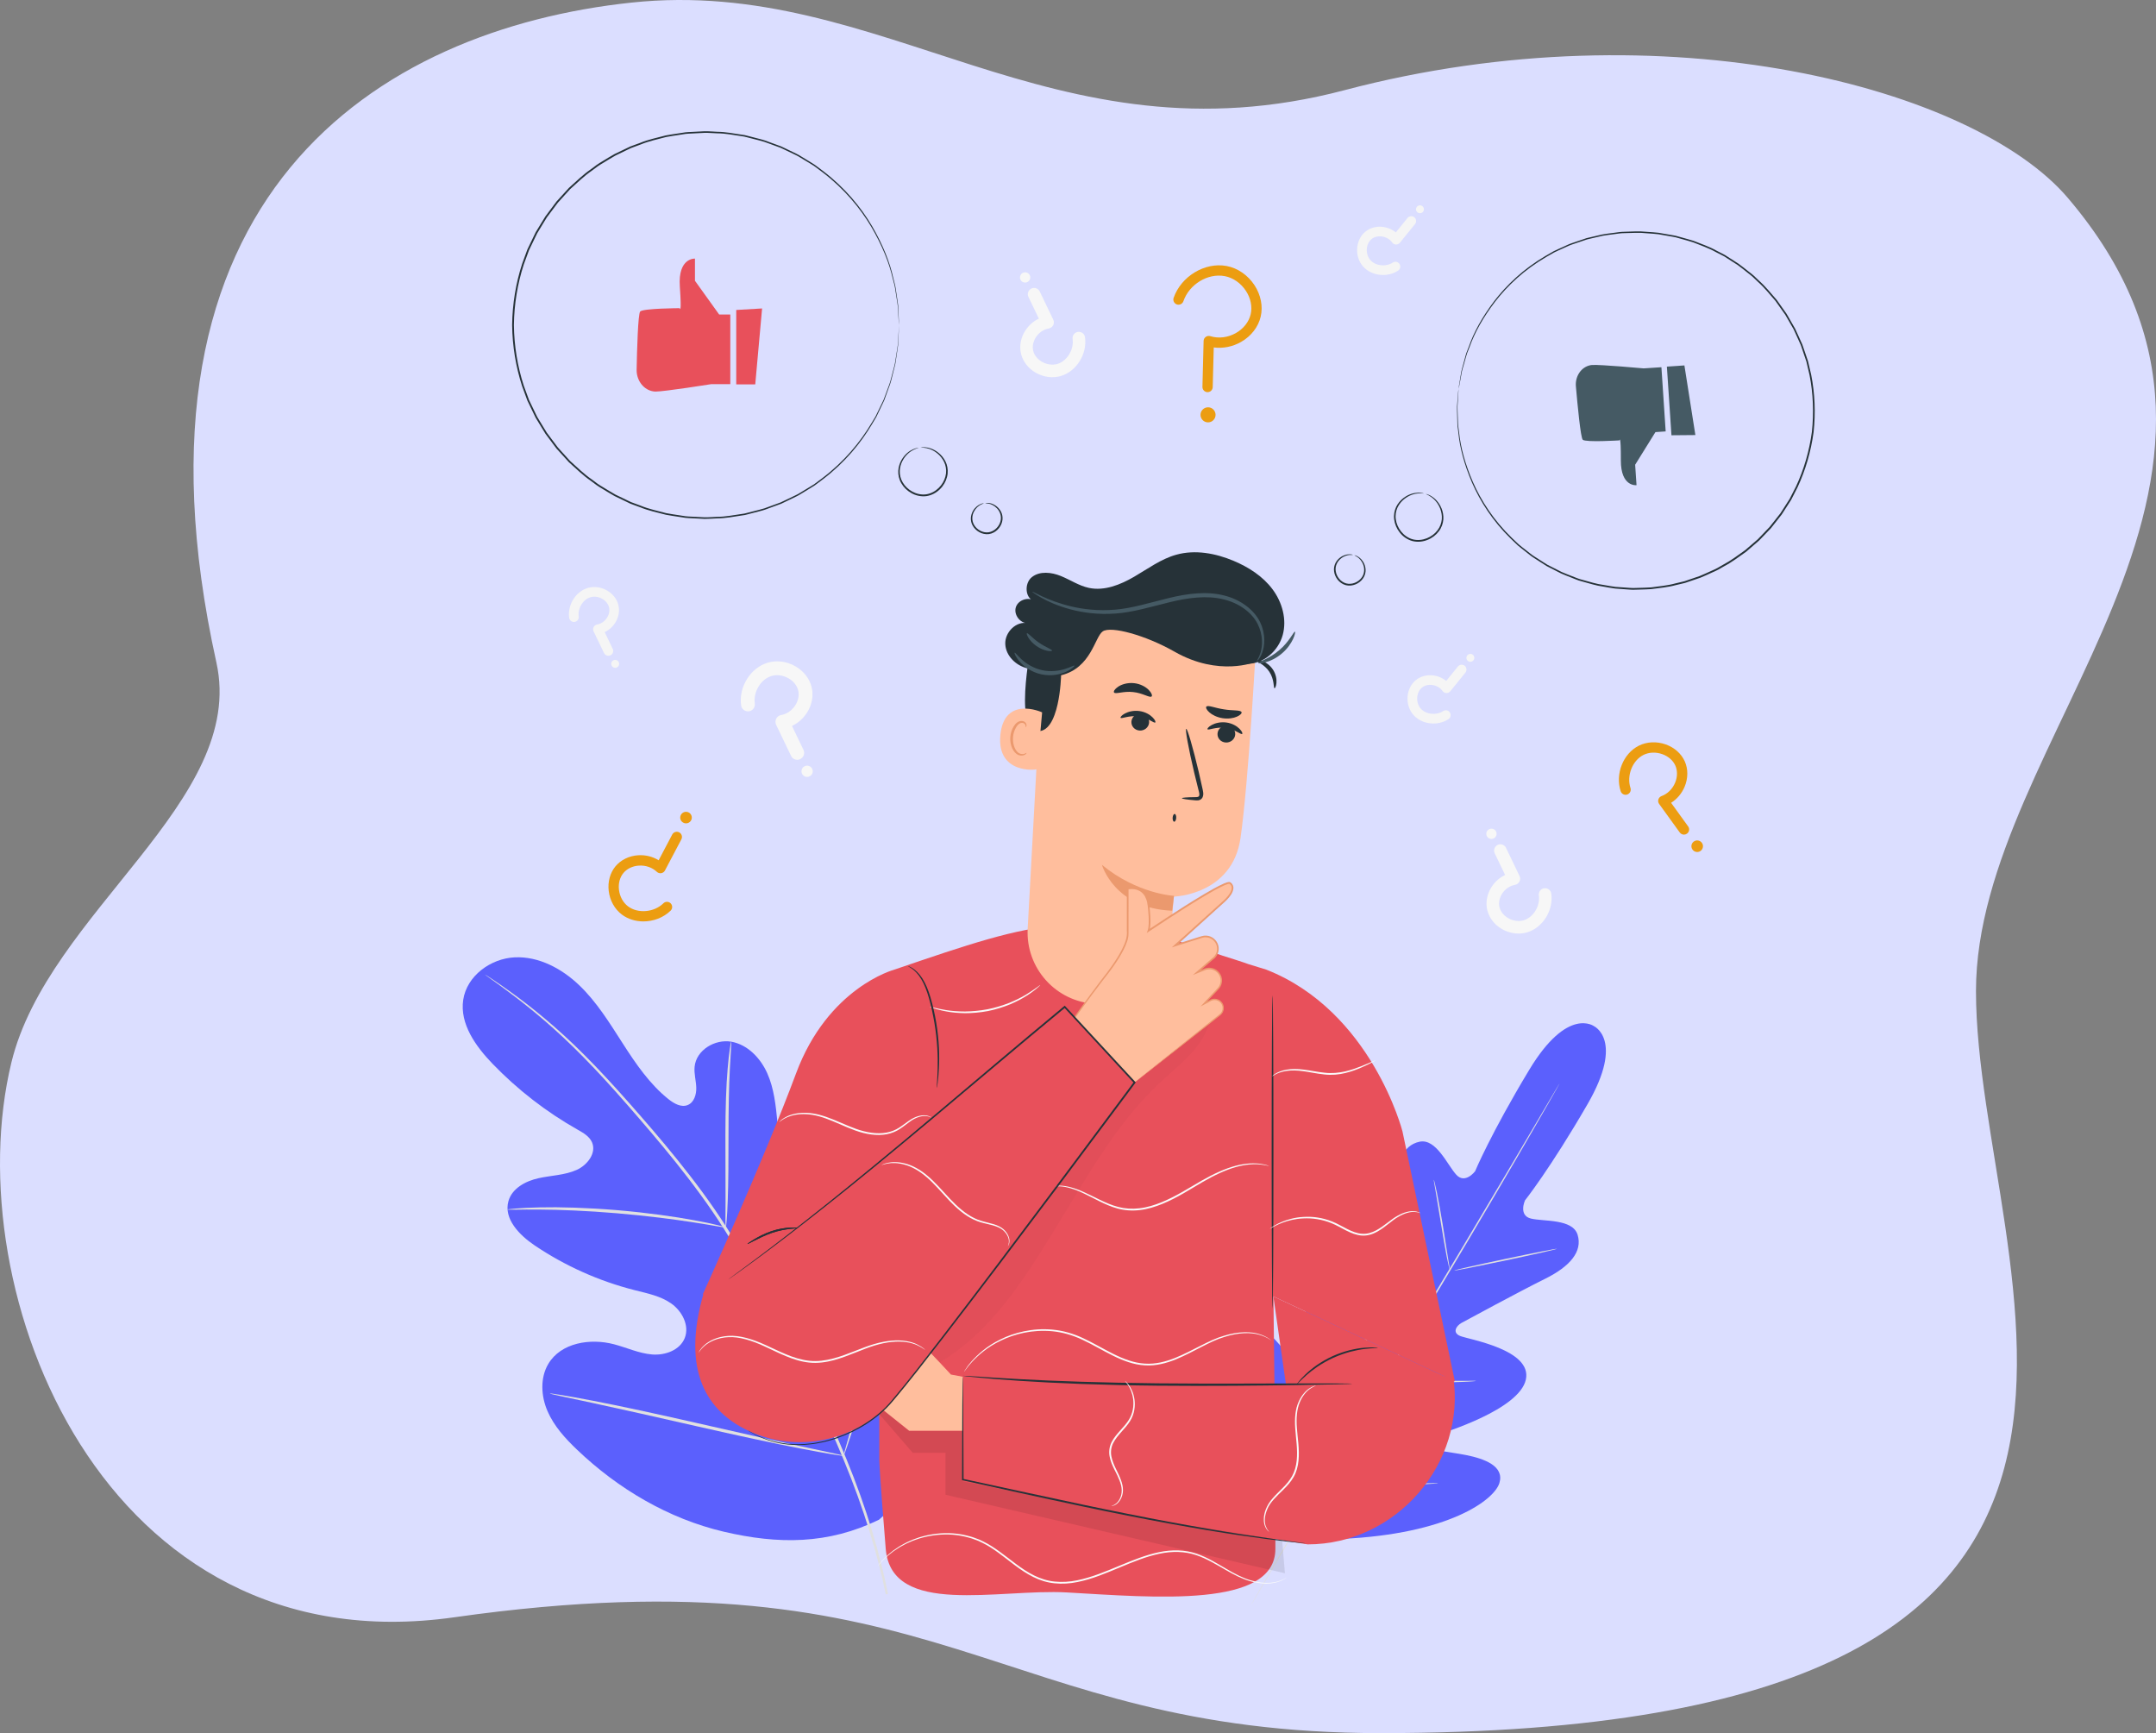 <svg width="657" height="528" viewBox="0 0 657 528" fill="none" xmlns="http://www.w3.org/2000/svg">
<rect x="0" y="0" width="657" height="528" fill="#808080" stroke="none"/>
<path d="M420.744 528C302.721 528 288.268 471.443 138.401 492.716C31.461 507.897 -13.457 393.43 3.477 323.683C14.589 277.91 75.292 244.112 65.942 201.832C34.459 59.466 115.414 9.002 192.371 0.796C269.328 -7.409 320.3 51.046 409.75 27.464C507.695 1.642 601.621 26.823 630.127 60.286C703.999 147.005 602.142 224.807 602.142 301.938C602.142 387.913 685.596 528 420.744 528Z" fill="#DBDEFF"/>
<g clip-path="url(#clip0_1153_8616)">
<path d="M267.856 462.989C292.188 441.964 294.628 407.342 290.438 376.889C289.737 371.808 289.747 366.371 286.856 362.139C283.965 357.917 277.984 355.435 273.648 358.064C270.045 360.243 268.851 364.821 267.102 368.676C264.787 373.819 260.995 378.261 256.313 381.341C253.233 383.363 249.326 384.808 245.933 383.373C241.282 381.404 240.14 375.37 239.648 370.289C238.737 360.83 237.815 351.359 236.904 341.9C236.412 336.819 235.888 331.644 233.814 326.982C231.74 322.331 227.791 318.214 222.826 317.355C217.861 316.507 212.174 319.901 211.671 324.971C211.461 327.077 212.1 329.182 212.174 331.309C212.247 333.436 211.514 335.866 209.566 336.652C207.607 337.458 205.428 336.222 203.752 334.902C197.991 330.314 193.749 324.081 189.759 317.869C185.757 311.646 181.84 305.256 176.519 300.165C171.187 295.063 164.159 291.313 156.848 291.658C149.537 291.994 142.257 297.284 141.157 304.606C140.058 311.95 144.98 318.78 150.113 324.102C157.738 332 166.495 338.778 176.016 344.152C177.734 345.126 179.588 346.174 180.394 347.986C181.85 351.255 178.991 354.942 175.765 356.398C172.109 358.053 167.972 358.074 164.065 358.954C160.158 359.824 156.052 362.013 154.942 365.91C153.402 371.316 158.293 376.302 162.934 379.424C172.214 385.678 182.552 390.298 193.362 393.042C197.237 394.027 201.291 394.813 204.569 397.128C207.848 399.443 210.142 403.811 208.686 407.572C207.23 411.343 202.684 412.967 198.704 412.642C194.723 412.318 191.005 410.558 187.129 409.542C179.881 407.625 170.926 409.039 167.081 415.523C164.557 419.787 164.861 425.329 166.841 429.896C168.81 434.463 172.245 438.224 175.828 441.639C188.355 453.603 203.752 462.685 220.501 466.624C237.239 470.552 252.385 470.521 267.856 462.989Z" fill="#5B60FD"/>
<path d="M270.59 485.606C268.233 473.611 264.106 459.584 257.989 444.635C251.903 429.676 243.869 413.826 234.893 397.547C232.63 393.482 230.399 389.47 228.2 385.51C226 381.571 223.811 377.653 221.433 373.955C216.72 366.549 211.619 359.782 206.57 353.507C201.532 347.232 196.515 341.46 191.791 336.107C187.056 330.754 182.542 325.851 178.237 321.556C169.658 312.924 161.928 306.806 156.45 302.815C153.716 300.814 151.538 299.326 150.05 298.342C149.338 297.87 148.772 297.504 148.353 297.231C147.966 296.99 147.767 296.865 147.756 296.886C147.746 296.896 147.934 297.043 148.301 297.315C148.709 297.608 149.254 298.006 149.945 298.499C151.391 299.536 153.538 301.065 156.23 303.119C161.635 307.194 169.271 313.374 177.765 322.038C182.029 326.354 186.501 331.267 191.204 336.641C195.897 342.025 200.882 347.798 205.9 354.073C210.906 360.337 215.976 367.094 220.658 374.469C223.015 378.146 225.173 382.022 227.383 385.982C229.582 389.931 231.803 393.954 234.065 398.008C243.031 414.277 251.065 430.074 257.182 444.97C263.32 459.856 267.5 473.8 269.93 485.731" fill="#E0E0E0"/>
<path d="M221.171 373.956C221.234 373.956 221.328 373.17 221.443 371.735C221.569 370.31 221.674 368.236 221.768 365.669C221.967 360.547 221.998 353.455 221.998 345.64C221.998 337.814 222.135 330.754 222.407 325.642C222.533 323.086 222.658 321.022 222.763 319.597C222.857 318.172 222.889 317.376 222.815 317.366C222.753 317.355 222.606 318.141 222.396 319.555C222.176 320.969 221.956 323.044 221.736 325.6C221.286 330.712 221.056 337.814 221.056 345.64C221.077 353.35 221.087 360.327 221.098 365.659C221.087 368.068 221.077 370.101 221.066 371.724C221.077 373.16 221.108 373.956 221.171 373.956Z" fill="#E0E0E0"/>
<path d="M154.68 368.487C154.68 368.55 155.622 368.56 157.309 368.529C158.995 368.508 161.446 368.456 164.463 368.498C170.507 368.529 178.844 368.854 188.041 369.629C197.237 370.415 205.523 371.483 211.493 372.426C214.489 372.876 216.898 373.306 218.563 373.589C220.229 373.882 221.161 374.018 221.171 373.955C221.182 373.893 220.281 373.641 218.636 373.233C216.992 372.834 214.593 372.3 211.608 371.766C205.648 370.656 197.342 369.472 188.125 368.686C178.907 367.921 170.528 367.691 164.473 367.838C161.446 367.89 158.995 368.037 157.309 368.173C155.602 368.309 154.669 368.424 154.68 368.487Z" fill="#E0E0E0"/>
<path d="M257.067 443.525C257.099 443.535 257.225 443.242 257.434 442.687C257.675 442.016 257.958 441.199 258.303 440.215C259.047 438.067 260.053 434.914 261.236 431.017C263.614 423.223 266.557 412.339 269.637 400.302C272.727 388.255 275.565 377.36 277.775 369.524C278.865 365.711 279.755 362.579 280.415 360.253C280.698 359.248 280.928 358.41 281.117 357.729C281.263 357.153 281.337 356.838 281.305 356.828C281.274 356.817 281.148 357.111 280.939 357.676C280.698 358.347 280.415 359.164 280.069 360.149C279.326 362.307 278.32 365.449 277.136 369.346C274.759 377.14 271.815 388.025 268.725 400.072C265.636 412.119 262.797 423.003 260.587 430.839C259.498 434.652 258.607 437.784 257.947 440.11C257.665 441.126 257.434 441.954 257.246 442.635C257.099 443.2 257.036 443.515 257.067 443.525Z" fill="#E0E0E0"/>
<path d="M167.5 424.522C167.5 424.553 167.804 424.648 168.401 424.784C169.103 424.941 169.961 425.129 171.009 425.37C173.408 425.884 176.655 426.575 180.603 427.424C188.7 429.163 199.866 431.677 212.194 434.484C224.523 437.292 235.72 439.712 243.858 441.283C247.922 442.069 251.222 442.666 253.516 443.033C254.574 443.2 255.443 443.326 256.155 443.441C256.763 443.525 257.077 443.556 257.088 443.514C257.088 443.483 256.784 443.389 256.187 443.242C255.485 443.085 254.626 442.896 253.579 442.655C251.18 442.142 247.933 441.451 243.984 440.602C235.887 438.874 224.722 436.349 212.393 433.542C200.065 430.734 188.868 428.314 180.74 426.753C176.676 425.968 173.376 425.37 171.082 425.004C170.024 424.836 169.155 424.7 168.443 424.595C167.825 424.522 167.5 424.49 167.5 424.522Z" fill="#E0E0E0"/>
<path d="M242.958 231.475C242.172 231.475 241.418 231.035 241.062 230.281L236.516 220.821C236.233 220.224 236.243 219.533 236.537 218.946C236.84 218.36 237.396 217.951 238.045 217.836C239.752 217.542 241.313 216.474 242.329 214.903C243.272 213.457 243.596 211.791 243.23 210.314C242.863 208.848 241.795 207.507 240.276 206.648C238.663 205.726 236.736 205.453 235.133 205.935C231.855 206.91 229.508 210.754 230.011 214.316C230.168 215.468 229.372 216.537 228.22 216.694C227.047 216.851 225.999 216.055 225.842 214.903C225.057 209.298 228.681 203.463 233.939 201.892C236.662 201.075 239.742 201.473 242.371 202.981C244.874 204.416 246.676 206.711 247.325 209.298C247.975 211.896 247.441 214.777 245.859 217.197C244.717 218.946 243.146 220.319 241.344 221.157L244.843 228.448C245.346 229.495 244.906 230.752 243.858 231.255C243.565 231.402 243.261 231.475 242.958 231.475Z" fill="#F7F7F7"/>
<path d="M247.482 234.188C247.911 235.037 247.576 236.074 246.738 236.503C245.89 236.933 244.853 236.598 244.423 235.76C243.994 234.911 244.329 233.874 245.167 233.445C246.005 233.015 247.042 233.34 247.482 234.188Z" fill="#F7F7F7"/>
<path d="M185.39 199.786C184.846 199.786 184.322 199.483 184.06 198.948L180.886 192.349C180.687 191.93 180.698 191.448 180.907 191.039C181.117 190.631 181.504 190.337 181.965 190.264C183.159 190.054 184.248 189.311 184.961 188.211C185.621 187.205 185.851 186.042 185.589 185.005C185.338 183.979 184.584 183.046 183.526 182.439C182.395 181.789 181.054 181.611 179.933 181.946C177.639 182.627 176.005 185.309 176.351 187.802C176.466 188.609 175.9 189.353 175.104 189.468C174.287 189.583 173.554 189.017 173.439 188.211C172.894 184.293 175.429 180.218 179.095 179.128C180.991 178.563 183.149 178.835 184.982 179.893C186.731 180.888 187.988 182.501 188.438 184.303C188.889 186.126 188.522 188.127 187.422 189.824C186.626 191.039 185.526 192.003 184.269 192.59L186.72 197.681C187.077 198.414 186.762 199.294 186.029 199.64C185.82 199.744 185.6 199.786 185.39 199.786Z" fill="#F5F5F5"/>
<path d="M188.543 201.693C188.846 202.28 188.616 203.013 188.019 203.317C187.432 203.621 186.699 203.39 186.395 202.793C186.092 202.196 186.322 201.473 186.919 201.169C187.516 200.866 188.239 201.096 188.543 201.693Z" fill="#F5F5F5"/>
<path d="M446.748 203.348C446.978 203.84 446.926 204.448 446.559 204.909L441.95 210.597C441.657 210.953 441.217 211.152 440.756 211.142C440.295 211.131 439.866 210.901 439.604 210.524C438.902 209.539 437.76 208.869 436.472 208.691C435.278 208.523 434.126 208.816 433.309 209.487C432.492 210.157 431.968 211.236 431.874 212.441C431.769 213.74 432.178 215.028 432.963 215.898C434.566 217.679 437.687 218.014 439.782 216.631C440.463 216.181 441.374 216.369 441.814 217.05C442.264 217.742 442.076 218.643 441.395 219.093C438.096 221.261 433.33 220.717 430.764 217.867C429.433 216.39 428.763 214.327 428.931 212.221C429.088 210.21 429.999 208.387 431.434 207.213C432.879 206.03 434.859 205.506 436.86 205.778C438.305 205.977 439.635 206.564 440.714 207.444L444.265 203.055C444.778 202.426 445.7 202.321 446.339 202.835C446.517 202.981 446.653 203.159 446.748 203.348Z" fill="#F5F5F5"/>
<path d="M447.115 199.682C447.523 199.158 448.277 199.053 448.801 199.462C449.325 199.87 449.429 200.624 449.021 201.148C448.612 201.672 447.858 201.777 447.335 201.368C446.8 200.96 446.706 200.205 447.115 199.682Z" fill="#F5F5F5"/>
<path d="M431.392 66.703C431.622 67.195 431.57 67.803 431.204 68.264L426.595 73.952C426.302 74.308 425.862 74.507 425.401 74.497C424.94 74.486 424.51 74.256 424.249 73.879C423.547 72.894 422.405 72.224 421.117 72.046C419.923 71.878 418.77 72.171 417.953 72.842C417.136 73.512 416.613 74.591 416.518 75.796C416.414 77.095 416.822 78.383 417.608 79.253C419.21 81.034 422.332 81.369 424.427 79.986C425.107 79.536 426.019 79.724 426.459 80.405C426.909 81.097 426.72 81.998 426.04 82.448C422.74 84.616 417.974 84.072 415.408 81.222C414.078 79.745 413.408 77.681 413.575 75.576C413.732 73.564 414.643 71.742 416.078 70.569C417.524 69.385 419.504 68.861 421.504 69.133C422.95 69.332 424.28 69.919 425.359 70.799L428.91 66.41C429.423 65.781 430.345 65.676 430.984 66.19C431.162 66.336 431.298 66.504 431.392 66.703Z" fill="#F5F5F5"/>
<path d="M431.758 63.026C432.167 62.502 432.921 62.397 433.445 62.806C433.968 63.214 434.073 63.969 433.665 64.492C433.256 65.016 432.502 65.121 431.978 64.712C431.444 64.314 431.35 63.56 431.758 63.026Z" fill="#F5F5F5"/>
<path d="M315.106 87.707C315.818 87.707 316.499 88.105 316.834 88.796L320.961 97.376C321.223 97.92 321.212 98.549 320.94 99.073C320.668 99.607 320.154 99.974 319.568 100.078C318.018 100.351 316.603 101.315 315.671 102.739C314.823 104.049 314.519 105.568 314.854 106.898C315.179 108.228 316.164 109.444 317.536 110.229C319.002 111.067 320.751 111.308 322.207 110.879C325.182 109.988 327.308 106.51 326.858 103.273C326.711 102.226 327.434 101.262 328.481 101.115C329.55 100.969 330.493 101.702 330.639 102.739C331.351 107.83 328.062 113.121 323.297 114.545C320.825 115.279 318.028 114.922 315.64 113.561C313.367 112.262 311.733 110.177 311.146 107.83C310.56 105.463 311.042 102.854 312.477 100.665C313.514 99.083 314.938 97.837 316.572 97.072L313.398 90.462C312.937 89.508 313.346 88.367 314.299 87.906C314.54 87.769 314.823 87.707 315.106 87.707Z" fill="#F7F7F7"/>
<path d="M310.999 85.234C310.601 84.469 310.905 83.527 311.68 83.129C312.445 82.731 313.387 83.034 313.785 83.809C314.183 84.574 313.88 85.517 313.105 85.915C312.329 86.313 311.387 86.009 310.999 85.234Z" fill="#F7F7F7"/>
<path d="M457.201 257.204C457.913 257.204 458.594 257.602 458.929 258.293L463.046 266.873C463.308 267.417 463.297 268.046 463.025 268.57C462.752 269.104 462.239 269.471 461.653 269.575C460.102 269.848 458.688 270.812 457.756 272.236C456.908 273.546 456.604 275.065 456.939 276.395C457.264 277.726 458.249 278.941 459.621 279.726C461.087 280.564 462.836 280.805 464.292 280.376C467.267 279.485 469.393 276.008 468.943 272.771C468.796 271.723 469.519 270.759 470.566 270.613C471.635 270.466 472.577 271.199 472.724 272.236C473.436 277.327 470.147 282.618 465.382 284.042C462.91 284.776 460.113 284.42 457.725 283.058C455.452 281.759 453.818 279.674 453.231 277.327C452.645 274.97 453.127 272.352 454.562 270.162C455.598 268.58 457.023 267.334 458.657 266.569L455.483 259.959C455.022 259.005 455.431 257.864 456.384 257.403C456.635 257.266 456.918 257.204 457.201 257.204Z" fill="#F7F7F7"/>
<path d="M453.095 254.731C452.697 253.967 453.001 253.024 453.776 252.626C454.551 252.228 455.483 252.531 455.881 253.307C456.279 254.071 455.975 255.014 455.2 255.412C454.425 255.81 453.482 255.507 453.095 254.731Z" fill="#F7F7F7"/>
<path d="M485.786 312.662C485.786 312.662 477.731 306.471 465.989 325.956C454.247 345.441 449.513 356.817 449.513 356.817C449.513 356.817 446.486 360.861 443.773 357.886C441.06 354.911 437.635 346.771 432.586 347.829C427.349 348.929 425.254 354.534 425.631 363.019C426.008 371.504 426.155 390.109 426.165 391.796C426.176 393.451 425.055 395.798 422.887 394.069C420.719 392.341 408.621 376.763 401.572 382.944C394.522 389.125 399.456 412.58 399.948 415.157C400.44 417.734 399.864 418.771 398.618 419.316C397.371 419.86 393.8 414.235 390.175 409.95C386.551 405.666 381.607 401.329 377.837 405.236C374.066 409.144 371.73 426.313 386.143 455.499L393.705 468.583L408.883 468.824C441.395 467.357 455.305 457.018 456.908 451.832C458.51 446.647 452.32 444.405 446.821 443.305C441.322 442.205 434.671 441.786 434.545 440.435C434.419 439.083 435.058 438.078 437.551 437.271C440.044 436.454 462.962 429.456 464.973 420.3C466.984 411.145 447.512 408.065 444.946 407.007C442.38 405.938 443.909 403.832 445.355 403.036C446.831 402.23 463.203 393.367 470.807 389.606C478.412 385.846 482.308 381.299 480.748 376.187C479.239 371.253 470.462 372.185 466.544 371.243C462.627 370.3 464.711 365.701 464.711 365.701C464.711 365.701 472.389 356.063 483.785 336.369C495.171 316.674 485.608 312.558 485.608 312.558" fill="#5B60FD"/>
<path d="M475.238 330.083C475.238 330.083 475.175 330.23 475.018 330.513C474.851 330.806 474.631 331.215 474.337 331.739C473.719 332.828 472.829 334.399 471.677 336.421C469.362 340.486 465.979 346.331 461.768 353.549C453.347 367.974 441.542 387.815 428.439 409.678C415.335 431.551 403.489 451.361 394.994 465.744C390.762 472.93 387.337 478.744 384.949 482.788C383.765 484.789 382.854 486.339 382.215 487.418C381.901 487.932 381.67 488.33 381.492 488.613C381.325 488.885 381.23 489.011 381.23 489.011C381.23 489.011 381.293 488.864 381.45 488.581C381.608 488.288 381.838 487.879 382.131 487.356C382.749 486.266 383.64 484.695 384.792 482.683C387.107 478.629 390.49 472.773 394.701 465.566C403.122 451.141 414.927 431.3 428.03 409.427C441.134 387.564 452.98 367.754 461.475 353.371C465.706 346.185 469.132 340.371 471.52 336.327C472.703 334.326 473.615 332.765 474.254 331.697C474.568 331.183 474.798 330.785 474.976 330.503C475.144 330.22 475.238 330.083 475.238 330.083Z" fill="#E0E0E0"/>
<path d="M436.923 359.405C436.954 359.395 437.059 359.772 437.227 360.453C437.394 361.133 437.614 362.129 437.876 363.354C438.389 365.816 439.007 369.231 439.625 373.013C440.223 376.742 440.757 380.116 441.165 382.693C441.354 383.855 441.521 384.83 441.647 385.626C441.762 386.317 441.815 386.705 441.783 386.715C441.752 386.726 441.637 386.349 441.469 385.668C441.301 384.987 441.081 383.992 440.841 382.755C440.359 380.294 439.783 376.868 439.165 373.086C438.547 369.367 437.981 365.994 437.562 363.417C437.363 362.254 437.195 361.28 437.059 360.484C436.944 359.793 436.892 359.405 436.923 359.405Z" fill="#E0E0E0"/>
<path d="M443.145 387.072C443.113 386.946 450.1 385.353 458.741 383.531C467.382 381.697 474.411 380.325 474.432 380.451C474.463 380.577 467.477 382.169 458.835 383.992C450.204 385.814 443.176 387.197 443.145 387.072Z" fill="#E0E0E0"/>
<path d="M421.504 419.745C421.504 419.714 421.902 419.724 422.625 419.777C423.431 419.839 424.447 419.913 425.652 420.007C428.208 420.196 431.737 420.437 435.634 420.562C439.541 420.698 443.071 420.699 445.637 420.678C446.841 420.667 447.858 420.657 448.675 420.657C449.387 420.657 449.785 420.667 449.785 420.699C449.785 420.73 449.387 420.782 448.675 420.835C447.962 420.887 446.925 420.96 445.647 421.002C443.081 421.107 439.541 421.159 435.623 421.023C431.706 420.898 428.176 420.604 425.631 420.332C424.353 420.185 423.326 420.059 422.614 419.955C421.891 419.85 421.504 419.777 421.504 419.745Z" fill="#E0E0E0"/>
<path d="M410.37 395.955C410.401 395.944 410.59 396.259 410.904 396.845C411.25 397.526 411.689 398.354 412.192 399.338C413.261 401.455 414.706 404.388 416.288 407.635C417.859 410.883 419.262 413.847 420.257 415.995C420.708 417.001 421.095 417.86 421.41 418.551C421.672 419.159 421.808 419.504 421.776 419.515C421.745 419.525 421.556 419.211 421.242 418.624C420.896 417.943 420.457 417.116 419.954 416.131C418.885 414.015 417.44 411.082 415.858 407.834C414.287 404.587 412.884 401.622 411.888 399.475C411.438 398.469 411.05 397.61 410.736 396.919C410.474 396.311 410.338 395.965 410.37 395.955Z" fill="#E0E0E0"/>
<path d="M387.609 422.375C387.64 422.364 387.871 422.762 388.279 423.517C388.709 424.344 389.274 425.413 389.945 426.701C391.327 429.404 393.213 433.144 395.276 437.292C397.329 441.441 399.173 445.212 400.482 447.946C401.1 449.255 401.613 450.355 402.011 451.204C402.367 451.979 402.546 452.409 402.514 452.43C402.483 452.44 402.252 452.042 401.844 451.288C401.414 450.46 400.849 449.392 400.178 448.103C398.796 445.4 396.91 441.66 394.847 437.512C392.794 433.364 390.95 429.592 389.641 426.858C389.023 425.549 388.51 424.449 388.112 423.6C387.756 422.825 387.578 422.385 387.609 422.375Z" fill="#E0E0E0"/>
<path d="M402.347 451.602C402.347 451.57 402.849 451.57 403.761 451.602C404.756 451.644 406.044 451.685 407.605 451.748C410.852 451.874 415.335 452.021 420.289 452.052C425.244 452.084 429.737 452 432.984 451.916C434.545 451.874 435.844 451.843 436.828 451.822C437.74 451.801 438.242 451.811 438.242 451.843C438.242 451.874 437.74 451.937 436.839 452.01C435.928 452.084 434.618 452.178 432.995 452.262C429.748 452.429 425.254 452.576 420.289 452.534C415.324 452.503 410.831 452.304 407.594 452.094C405.971 451.989 404.662 451.885 403.75 451.801C402.839 451.696 402.347 451.633 402.347 451.602Z" fill="#E0E0E0"/>
<path d="M443.333 420.793L427.38 344.697C427.38 344.697 418.027 308.022 385.839 295.388L383.618 294.707C383.566 294.686 380.56 293.775 380.518 293.754C379.219 293.251 373.94 291.575 372.547 291.145C329.141 276.092 317.619 280.01 272.391 295.451C272.391 295.451 252.29 300.856 242.559 327.077C232.818 353.298 214.174 394.3 214.174 394.3L259.298 410.233L267.949 397.379V444.824C267.949 444.824 267.949 447.87 269.91 471.863C271.615 492.716 304.372 483.953 325.158 485.144C351.853 486.673 388.646 490.012 388.646 471.863C388.646 456.011 388.646 444.824 388.646 444.824L388.049 394.97" fill="#E8505B"/>
<path d="M317.001 300.113C317.022 300.144 316.656 300.479 315.964 301.076C315.619 301.38 315.189 301.736 314.665 302.103C314.142 302.48 313.555 302.931 312.853 303.35C311.481 304.24 309.763 305.141 307.773 305.989C305.773 306.796 303.5 307.529 301.059 308.022C298.608 308.483 296.231 308.671 294.073 308.671C291.915 308.64 289.977 308.451 288.375 308.137C287.568 308.022 286.856 307.812 286.227 307.666C285.599 307.529 285.065 307.351 284.635 307.205C283.776 306.911 283.305 306.744 283.316 306.702C283.347 306.597 285.253 307.257 288.438 307.749C290.03 308.011 291.947 308.147 294.073 308.158C296.199 308.127 298.535 307.927 300.955 307.477C303.364 306.995 305.605 306.293 307.585 305.518C309.554 304.711 311.272 303.852 312.654 303.014C315.42 301.359 316.928 300.018 317.001 300.113Z" fill="#FAFAFA"/>
<g opacity="0.3">
<path opacity="0.3" d="M267.949 430.828L278.12 442.582H288.123V455.384L391.558 479.3L390.72 469.337L293.402 435.92H277.093L269.227 429.634L267.949 430.828Z" fill="black"/>
</g>
<path d="M298.409 420.363L289.778 418.76C289.778 418.76 269.332 396.395 265.488 396.07C262.335 395.808 244.937 395.976 238.872 396.049C237.72 396.059 236.788 397.002 236.788 398.155C236.788 399.286 237.678 400.218 238.81 400.26L259.36 401.056L259.455 402.711L238.872 402.984C236.778 403.141 235.437 406.462 242.141 407.059L259.36 407.667V408.735L241.9 411.176C241.02 411.302 238.694 411.752 238.673 412.642C238.673 412.642 237.616 414.832 242.591 415.45C244.298 415.659 259.455 415.157 259.455 415.157L258.868 416.519L243.177 419.902C242.036 420.154 241.282 421.233 241.439 422.395C241.606 423.579 242.664 424.417 243.858 424.302L260.617 422.752L277.062 435.888H299.058L298.409 420.363Z" fill="#FFBE9D"/>
<path d="M443.332 420.793L393.139 430.671L388.038 394.97" fill="#E8505B"/>
<path d="M386.446 422.155L293.402 419.149L293.413 451.309L355.149 463.576L398.492 470.501C425.432 470.501 446.978 445.768 442.809 419.149L442.694 419.18L386.446 422.155Z" fill="#E8505B"/>
<path d="M412.067 421.568C412.067 421.589 411.648 421.62 410.862 421.652C410.003 421.673 408.851 421.704 407.406 421.746C404.326 421.798 400 421.882 394.679 421.977C383.933 422.134 369.09 422.312 352.698 422.155C336.295 421.998 321.453 421.4 310.727 420.678C305.364 420.321 301.028 419.976 298.042 419.672C296.597 419.525 295.455 419.41 294.596 419.316C293.811 419.232 293.402 419.169 293.402 419.148C293.402 419.127 293.821 419.138 294.607 419.169C295.466 419.221 296.608 419.295 298.063 419.389C301.059 419.599 305.396 419.871 310.758 420.164C321.484 420.761 336.316 421.264 352.708 421.432C369.09 421.589 383.933 421.484 394.679 421.463C400 421.463 404.326 421.463 407.406 421.463C408.862 421.484 410.014 421.495 410.862 421.505C411.648 421.516 412.067 421.537 412.067 421.568Z" fill="#263238"/>
<path d="M293.402 419.441C293.413 419.441 293.423 419.64 293.434 420.018C293.444 420.426 293.455 420.981 293.465 421.683C293.476 423.181 293.507 425.318 293.528 428.021C293.549 433.521 293.591 441.346 293.633 450.753L293.455 450.533C303.961 452.786 316.561 455.572 330.115 458.422C348.707 462.35 365.623 465.461 377.931 467.357C384.079 468.3 389.075 468.992 392.522 469.453C394.218 469.673 395.549 469.851 396.491 469.976C396.921 470.039 397.266 470.092 397.528 470.123C397.759 470.165 397.874 470.186 397.874 470.196C397.874 470.207 397.748 470.196 397.518 470.186C397.256 470.165 396.91 470.133 396.481 470.092C395.538 469.987 394.197 469.851 392.49 469.673C389.034 469.285 384.027 468.646 377.868 467.745C365.54 465.943 348.592 462.895 330 458.956C316.436 456.106 303.845 453.288 293.35 450.984L293.172 450.942V450.753C293.203 441.346 293.235 433.521 293.256 428.021C293.277 425.318 293.298 423.181 293.319 421.683C293.329 420.981 293.339 420.426 293.35 420.018C293.381 419.64 293.392 419.441 293.402 419.441Z" fill="#263238"/>
<path d="M285.462 331.466C285.42 331.466 285.452 330.9 285.525 329.895C285.588 328.889 285.693 327.433 285.724 325.631C285.829 322.038 285.661 317.041 284.75 311.625C283.797 306.23 282.592 301.317 280.717 298.269C279.806 296.739 278.738 295.723 277.942 295.136C277.124 294.56 276.601 294.34 276.632 294.288C276.643 294.267 276.768 294.319 277.02 294.413C277.271 294.508 277.627 294.686 278.067 294.958C278.926 295.503 280.068 296.509 281.052 298.059C282.047 299.599 282.896 301.621 283.566 303.925C284.237 306.23 284.844 308.797 285.295 311.531C286.216 316.989 286.321 322.027 286.112 325.642C286.028 327.454 285.86 328.91 285.734 329.916C285.598 330.921 285.494 331.477 285.462 331.466Z" fill="#263238"/>
<path d="M387.787 303.203C387.934 303.203 388.059 324.584 388.059 350.951C388.059 377.329 387.934 398.71 387.787 398.71C387.64 398.71 387.515 377.329 387.515 350.951C387.515 324.584 387.64 303.203 387.787 303.203Z" fill="#263238"/>
<path d="M419.902 410.61C419.902 410.715 418.32 410.662 415.806 410.977C414.549 411.123 413.062 411.406 411.449 411.825C409.836 412.265 408.097 412.862 406.327 413.648C404.567 414.455 402.975 415.377 401.582 416.288C400.199 417.231 399.005 418.153 398.063 419.001C396.167 420.688 395.161 421.903 395.088 421.84C395.056 421.819 395.287 421.494 395.737 420.939C396.177 420.374 396.879 419.609 397.801 418.718C398.722 417.828 399.906 416.854 401.299 415.869C402.703 414.916 404.316 413.962 406.107 413.145C407.898 412.349 409.679 411.752 411.323 411.333C412.978 410.935 414.486 410.683 415.764 410.589C417.042 410.484 418.079 410.453 418.802 410.505C419.504 410.537 419.902 410.568 419.902 410.61Z" fill="#263238"/>
<g opacity="0.3">
<g opacity="0.3">
<path opacity="0.3" d="M286.332 415.062C302.012 405.697 311.806 390.183 321.369 374.626C330.932 359.07 339.846 342.728 353.107 330.167C359.203 324.395 366.325 319.534 368.567 311.458L344.727 330.408L278.319 406.787L286.332 415.062Z" fill="black"/>
</g>
</g>
<path d="M243.282 374.081C243.303 374.291 239.532 374.144 235.248 375.6C233.111 376.334 231.278 377.266 229.948 377.936C228.628 378.617 227.801 379.047 227.759 378.984C227.727 378.921 228.471 378.376 229.759 377.601C231.048 376.836 232.881 375.831 235.07 375.087C237.259 374.343 239.343 374.06 240.852 373.987C242.35 373.924 243.282 374.018 243.282 374.081Z" fill="#263238"/>
<path d="M243.282 374.081C243.303 374.291 239.532 374.144 235.248 375.6C233.111 376.334 231.278 377.266 229.948 377.936C228.628 378.617 227.801 379.047 227.759 378.984C227.727 378.921 228.471 378.376 229.759 377.601C231.048 376.836 232.881 375.831 235.07 375.087C237.259 374.343 239.343 374.06 240.852 373.987C242.35 373.924 243.282 374.018 243.282 374.081Z" fill="#263238"/>
<path d="M387.389 408.316C387.336 408.41 386.257 407.363 383.764 406.65C381.303 405.886 377.438 405.896 373.06 407.321C368.618 408.63 364.01 411.773 358.322 414.141C355.483 415.282 352.257 416.183 348.853 415.953C345.449 415.785 342.129 414.486 338.965 412.915C335.792 411.333 332.827 409.542 329.821 408.149C326.826 406.734 323.725 405.865 320.708 405.571C314.644 404.995 309.134 406.399 305.018 408.41C300.839 410.369 298.031 412.967 296.282 414.832C295.863 415.314 295.476 415.743 295.14 416.121C294.847 416.508 294.596 416.843 294.386 417.126C294.198 417.378 294.041 417.577 293.915 417.744C293.81 417.88 293.747 417.954 293.737 417.943C293.726 417.943 293.768 417.86 293.863 417.713C293.978 417.545 294.114 417.325 294.292 417.063C294.491 416.77 294.732 416.424 295.004 416.016C295.329 415.628 295.696 415.188 296.115 414.696C297.832 412.768 300.629 410.107 304.84 408.075C306.914 407.017 309.344 406.158 312.025 405.592C314.707 405.027 317.66 404.786 320.74 405.079C323.819 405.351 326.993 406.242 330.031 407.667C333.079 409.07 336.043 410.862 339.185 412.433C342.317 413.994 345.575 415.251 348.864 415.429C352.153 415.66 355.295 414.811 358.113 413.69C363.737 411.386 368.398 408.253 372.923 406.965C377.375 405.571 381.324 405.613 383.806 406.462C385.053 406.85 385.954 407.342 386.53 407.709C386.791 407.887 386.99 408.044 387.169 408.159C387.326 408.253 387.389 408.306 387.389 408.316Z" fill="#FAFAFA"/>
<path d="M432.89 369.577C432.869 369.65 432.241 369.263 431.005 369.221C429.779 369.147 427.978 369.587 426.082 370.729C424.144 371.808 422.279 373.778 419.64 375.265C418.331 375.988 416.739 376.533 415.052 376.417C413.376 376.323 411.753 375.653 410.223 374.888C408.684 374.113 407.259 373.243 405.782 372.657C404.316 372.049 402.818 371.651 401.373 371.421C399.927 371.18 398.534 371.127 397.225 371.19C395.926 371.242 394.711 371.421 393.632 371.661C391.464 372.143 389.798 372.866 388.688 373.432C387.578 373.987 387.002 374.385 386.97 374.333C386.96 374.322 387.096 374.207 387.368 374.019C387.641 373.83 388.039 373.537 388.594 373.243C389.683 372.615 391.349 371.829 393.548 371.284C394.648 371.012 395.874 370.802 397.204 370.74C398.534 370.656 399.969 370.687 401.446 370.918C402.933 371.138 404.463 371.536 405.981 372.154C407.511 372.751 408.946 373.631 410.464 374.385C411.973 375.15 413.512 375.778 415.073 375.873C416.634 375.988 418.111 375.496 419.389 374.815C421.944 373.421 423.861 371.473 425.872 370.394C427.841 369.263 429.727 368.864 431.005 369.011C431.644 369.063 432.115 369.221 432.429 369.346C432.743 369.472 432.89 369.556 432.89 369.577Z" fill="#FAFAFA"/>
<path d="M386.823 355.236C386.813 355.257 386.572 355.215 386.111 355.11C385.881 355.068 385.598 354.984 385.263 354.932C384.917 354.89 384.519 354.838 384.089 354.775C382.319 354.576 379.701 354.681 376.621 355.54C373.542 356.399 370.075 358.012 366.419 360.138C362.764 362.255 358.836 364.863 354.258 366.749C351.975 367.681 349.639 368.393 347.314 368.655C344.988 368.928 342.695 368.76 340.61 368.194C338.526 367.639 336.672 366.78 334.975 365.942C333.278 365.104 331.728 364.276 330.282 363.595C327.402 362.202 324.878 361.521 323.097 361.427C322.207 361.416 321.515 361.406 321.044 361.49C320.573 361.542 320.321 361.553 320.321 361.532C320.321 361.511 320.562 361.458 321.023 361.375C321.484 361.259 322.186 361.228 323.097 361.207C324.909 361.238 327.507 361.877 330.429 363.239C331.896 363.899 333.467 364.706 335.164 365.523C336.86 366.33 338.693 367.168 340.725 367.691C342.747 368.226 344.968 368.383 347.24 368.11C349.513 367.859 351.797 367.157 354.049 366.235C358.563 364.381 362.47 361.804 366.168 359.698C369.865 357.582 373.395 355.99 376.527 355.162C379.659 354.335 382.33 354.293 384.121 354.565C384.561 354.639 384.948 354.712 385.304 354.775C385.64 354.848 385.922 354.943 386.153 355.005C386.593 355.142 386.823 355.215 386.823 355.236Z" fill="#FAFAFA"/>
<path d="M419.252 323.012C419.273 323.044 418.875 323.274 418.131 323.662C417.387 324.049 416.319 324.584 414.947 325.181C413.585 325.778 411.92 326.427 409.982 326.899C408.065 327.381 405.834 327.601 403.551 327.339C401.267 327.098 399.162 326.616 397.224 326.354C395.297 326.071 393.537 326.05 392.081 326.26C389.138 326.658 387.703 327.999 387.661 327.894C387.651 327.883 387.734 327.8 387.891 327.653C388.059 327.506 388.321 327.307 388.677 327.087C389.389 326.647 390.531 326.134 392.018 325.883C393.506 325.621 395.318 325.6 397.287 325.862C399.256 326.103 401.372 326.574 403.603 326.804C408.097 327.339 412.077 325.903 414.8 324.835C416.172 324.29 417.272 323.798 418.037 323.473C418.812 323.138 419.241 322.97 419.252 323.012Z" fill="#FAFAFA"/>
<path d="M283.819 340.455C283.798 340.528 283.201 340.057 281.965 340.004C280.739 339.941 278.948 340.444 277.167 341.785C276.256 342.424 275.324 343.22 274.193 343.953C273.072 344.697 271.71 345.252 270.223 345.546C267.227 346.122 263.854 345.567 260.618 344.404C257.371 343.231 254.469 341.743 251.683 340.758C250.3 340.256 248.949 339.878 247.671 339.658C246.383 339.449 245.168 339.386 244.068 339.438C241.848 339.554 240.119 340.172 239.051 340.779C237.972 341.387 237.469 341.879 237.427 341.837C237.417 341.827 237.532 341.701 237.773 341.471C238.014 341.24 238.402 340.926 238.936 340.601C240.004 339.92 241.764 339.218 244.037 339.061C245.168 338.978 246.425 339.019 247.745 339.218C249.064 339.428 250.447 339.795 251.851 340.287C254.679 341.251 257.601 342.738 260.796 343.891C263.97 345.032 267.258 345.577 270.128 345.053C271.553 344.792 272.852 344.278 273.941 343.576C275.041 342.885 275.994 342.11 276.937 341.471C278.78 340.14 280.697 339.658 281.965 339.795C282.603 339.847 283.085 340.025 283.379 340.172C283.693 340.329 283.829 340.444 283.819 340.455Z" fill="#FAFAFA"/>
<path d="M342.831 420.688C342.842 420.677 342.957 420.772 343.167 420.981C343.386 421.18 343.659 421.505 343.994 421.945C344.633 422.835 345.419 424.302 345.701 426.282C345.984 428.23 345.764 430.765 344.308 433.028C342.915 435.28 340.548 437.072 339.207 439.659C338.568 440.958 338.411 442.394 338.683 443.734C338.945 445.075 339.49 446.322 340.045 447.474C341.187 449.758 342.245 451.979 342.203 454.032C342.171 456.085 341.145 457.562 340.244 458.212C339.794 458.547 339.364 458.694 339.092 458.767C338.799 458.819 338.652 458.83 338.652 458.819C338.631 458.757 339.281 458.725 340.118 458.044C340.925 457.384 341.847 455.949 341.826 454.032C341.815 452.105 340.778 449.988 339.595 447.694C339.019 446.531 338.443 445.264 338.16 443.829C337.856 442.404 338.024 440.801 338.715 439.408C339.406 438.025 340.401 436.894 341.334 435.846C342.276 434.799 343.187 433.803 343.879 432.735C345.282 430.608 345.544 428.199 345.314 426.313C345.083 424.396 344.382 422.951 343.805 422.039C343.229 421.159 342.789 420.73 342.831 420.688Z" fill="#FAFAFA"/>
<path d="M386.739 466.676C386.729 466.687 386.592 466.571 386.341 466.331C386.111 466.079 385.786 465.671 385.535 465.073C384.979 463.879 384.906 461.836 385.796 459.668C386.226 458.589 386.917 457.468 387.828 456.452C388.719 455.415 389.777 454.42 390.835 453.351C391.893 452.283 392.961 451.109 393.746 449.695C394.532 448.291 394.972 446.647 395.15 444.929C395.496 441.482 394.878 438.161 394.7 435.123C394.48 432.085 394.742 429.236 395.716 427.099C396.648 424.951 398.041 423.548 399.162 422.877C399.717 422.532 400.188 422.343 400.513 422.238C400.838 422.144 401.016 422.102 401.016 422.123C401.037 422.186 400.324 422.343 399.277 423.055C398.23 423.757 396.931 425.14 396.072 427.246C395.181 429.33 394.962 432.085 395.202 435.092C395.401 438.098 396.051 441.43 395.695 444.991C395.517 446.762 395.056 448.48 394.218 449.957C393.39 451.434 392.27 452.639 391.201 453.707C389.033 455.834 386.99 457.688 386.163 459.825C385.262 461.899 385.273 463.837 385.744 465.011C386.173 466.184 386.802 466.634 386.739 466.676Z" fill="#FAFAFA"/>
<path d="M392.113 480.578C392.113 480.578 391.746 480.892 390.95 481.311C390.154 481.74 388.876 482.233 387.148 482.4C385.43 482.578 383.283 482.39 380.926 481.699C378.559 481.039 376.045 479.76 373.395 478.221C370.735 476.712 367.875 474.9 364.481 473.758C361.098 472.616 357.17 472.522 353.242 473.37C349.294 474.187 345.355 475.811 341.281 477.508C337.217 479.184 332.985 481.039 328.345 481.971C326.03 482.453 323.673 482.599 321.369 482.358C319.064 482.138 316.854 481.426 314.864 480.431C310.852 478.43 307.658 475.528 304.39 473.161C302.756 471.977 301.122 470.867 299.414 470.049C298.985 469.84 298.556 469.641 298.137 469.442C297.707 469.253 297.267 469.117 296.827 468.95C295.968 468.604 295.078 468.405 294.219 468.174C290.742 467.326 287.348 467.347 284.342 467.776C281.325 468.216 278.675 469.075 276.496 470.123C275.941 470.364 275.439 470.678 274.946 470.929C274.443 471.181 273.983 471.464 273.553 471.757C273.124 472.04 272.694 472.302 272.307 472.574C271.93 472.867 271.584 473.14 271.249 473.412C270.557 473.915 270.034 474.47 269.552 474.91C269.06 475.35 268.693 475.769 268.4 476.104C268.117 476.419 267.886 476.67 267.708 476.869C267.551 477.037 267.468 477.121 267.457 477.121C267.447 477.11 267.52 477.016 267.667 476.838C267.834 476.639 268.044 476.366 268.316 476.042C268.599 475.685 268.955 475.256 269.437 474.805C269.919 474.345 270.432 473.779 271.113 473.255C271.448 472.983 271.804 472.7 272.171 472.396C272.558 472.113 272.977 471.841 273.417 471.548C273.846 471.244 274.307 470.95 274.81 470.689C275.313 470.427 275.816 470.102 276.371 469.85C278.57 468.761 281.241 467.881 284.3 467.399C287.348 466.938 290.794 466.896 294.345 467.745C295.225 467.975 296.136 468.174 297.005 468.52C297.445 468.688 297.896 468.824 298.336 469.012C298.765 469.211 299.205 469.421 299.645 469.63C301.394 470.469 303.06 471.579 304.704 472.773C308.003 475.141 311.198 478.022 315.116 479.97C317.064 480.934 319.201 481.625 321.442 481.835C323.673 482.055 325.978 481.918 328.25 481.447C332.807 480.525 337.018 478.702 341.092 477.026C345.167 475.34 349.136 473.716 353.148 472.888C357.139 472.029 361.171 472.145 364.639 473.339C368.095 474.523 370.955 476.366 373.605 477.896C376.234 479.457 378.695 480.735 381.031 481.416C383.346 482.128 385.451 482.338 387.148 482.191C388.845 482.065 390.112 481.604 390.919 481.217C391.715 480.829 392.102 480.546 392.113 480.578Z" fill="#FAFAFA"/>
<path d="M333.844 305.832C345.534 306.408 355.589 297.64 356.616 285.981C357.223 279.067 357.705 273.158 357.705 273.158C357.705 273.158 375.553 272.708 378.036 255.245C380.518 237.782 382.697 197.22 382.697 197.22C363.581 185.896 339.825 185.801 320.615 196.979L317.766 198.634L313.168 282.89C312.518 294.948 321.788 305.235 333.844 305.832Z" fill="#FFBE9D"/>
<path d="M360.166 243.177C360.176 242.988 361.706 242.883 364.167 242.852C364.806 242.862 365.319 242.789 365.414 242.454C365.581 242.087 365.424 241.385 365.194 240.589C364.785 238.913 364.366 237.226 363.926 235.445C362.198 228.133 361.098 222.131 361.475 222.037C361.842 221.953 363.549 227.809 365.278 235.121C365.676 236.902 366.063 238.609 366.44 240.285C366.576 241.039 366.901 241.951 366.44 242.946C366.199 243.449 365.655 243.753 365.225 243.816C364.796 243.889 364.44 243.837 364.136 243.816C361.674 243.606 360.166 243.365 360.166 243.177Z" fill="#263238"/>
<path d="M357.757 272.917C357.757 272.917 346.591 272.383 335.792 263.479C335.792 263.479 339.552 276.772 357.212 277.453L357.757 272.917Z" fill="#EB996E"/>
<path d="M382.488 201.672C382.488 201.672 371.489 206.271 357.925 198.54C349.022 193.47 338.485 190.641 336.034 192.359C333.583 194.067 332.567 203.474 323.349 205.726C323.349 205.726 322.983 223.755 315.839 222.718C308.706 221.681 314.718 194.056 314.718 194.056L332.745 186.451L352.091 183.884L369.992 187.425L383.745 192.013L382.488 201.672Z" fill="#263238"/>
<path d="M317.567 217.029C317.284 216.862 306.014 211.917 304.841 223.922C303.667 235.928 315.964 234.629 316.027 234.283C316.08 233.948 317.567 217.029 317.567 217.029Z" fill="#FFBE9D"/>
<path d="M312.801 229.381C312.749 229.339 312.581 229.506 312.204 229.632C311.848 229.758 311.24 229.81 310.633 229.517C309.407 228.93 308.538 226.814 308.695 224.635C308.768 223.535 309.103 222.519 309.575 221.691C310.025 220.853 310.654 220.288 311.303 220.235C311.953 220.151 312.371 220.581 312.487 220.927C312.612 221.283 312.518 221.513 312.581 221.534C312.612 221.566 312.853 221.356 312.811 220.853C312.78 220.612 312.675 220.309 312.413 220.057C312.152 219.795 311.733 219.638 311.282 219.638C310.35 219.617 309.439 220.382 308.915 221.283C308.349 222.184 307.951 223.326 307.867 224.562C307.71 226.992 308.726 229.37 310.413 230.041C311.24 230.344 311.963 230.156 312.361 229.904C312.749 229.674 312.843 229.412 312.801 229.381Z" fill="#EB996E"/>
<path d="M331.309 194.276C328.858 196.895 326.365 199.535 323.317 201.431C320.269 203.327 316.551 204.406 313.063 203.599C309.565 202.793 306.475 199.765 306.338 196.183C306.192 192.6 309.701 189.101 313.199 189.866C310.821 189.908 308.831 187.215 309.575 184.953C310.319 182.69 313.513 181.705 315.399 183.151C312.361 182.585 312.016 177.756 314.435 175.828C316.855 173.901 320.416 174.32 323.276 175.483C326.146 176.645 328.775 178.447 331.802 179.097C336.547 180.113 341.417 178.143 345.617 175.702C349.818 173.262 353.808 170.276 358.48 168.988C364.22 167.395 370.431 168.558 375.92 170.863C380.476 172.78 384.802 175.545 387.766 179.505C390.731 183.465 392.197 188.724 390.877 193.49C389.558 198.257 385.127 202.217 380.172 202.238C380.172 202.238 369.059 203.358 360.009 196.643C350.959 189.929 331.885 190.819 331.885 190.819L331.309 194.276Z" fill="#263238"/>
<path d="M314.581 180.291C314.56 180.333 314.801 180.521 315.273 180.846C315.744 181.181 316.477 181.621 317.43 182.166C319.347 183.235 322.27 184.575 326.093 185.613C329.895 186.639 334.629 187.299 339.867 186.922C345.125 186.576 350.645 184.879 356.395 183.476C362.125 182.061 367.823 181.359 372.735 182.575C377.648 183.706 381.523 186.681 383.22 190.044C384.948 193.438 384.739 196.759 384.131 198.76C383.503 200.813 382.634 201.724 382.749 201.798C382.78 201.829 383 201.609 383.377 201.169C383.712 200.698 384.226 199.975 384.603 198.917C385.399 196.864 385.786 193.344 384.037 189.635C382.298 185.937 378.192 182.679 373.018 181.412C367.823 180.071 361.894 180.783 356.091 182.218C350.268 183.643 344.863 185.34 339.772 185.738C334.692 186.168 330.062 185.623 326.313 184.722C318.761 182.899 314.697 180.039 314.581 180.291Z" fill="#455A64"/>
<path d="M309.188 198.854C309.052 198.927 309.439 200.101 310.738 201.588C312.005 203.065 314.31 204.773 317.306 205.433C320.301 206.082 323.108 205.475 324.879 204.647C326.67 203.83 327.518 202.919 327.424 202.803C327.309 202.636 326.303 203.254 324.554 203.798C322.826 204.354 320.27 204.752 317.578 204.176C314.886 203.589 312.728 202.175 311.387 200.949C310.026 199.723 309.366 198.749 309.188 198.854Z" fill="#455A64"/>
<path d="M312.937 192.925C312.633 193.071 313.555 195.25 315.88 196.842C318.195 198.456 320.562 198.55 320.583 198.215C320.657 197.848 318.656 197.23 316.603 195.784C314.54 194.381 313.251 192.726 312.937 192.925Z" fill="#455A64"/>
<path d="M388.384 209.675C388.541 209.717 388.887 209.12 388.971 208.041C389.065 206.983 388.835 205.422 387.913 204.008C386.991 202.594 385.661 201.745 384.655 201.399C383.639 201.043 382.958 201.117 382.927 201.274C382.822 201.619 385.294 202.311 386.834 204.699C388.395 207.088 388.028 209.623 388.384 209.675Z" fill="#263238"/>
<path d="M394.606 192.453C394.25 192.306 392.93 195.491 389.788 198.11C386.698 200.792 383.346 201.588 383.44 201.955C383.43 202.29 387.222 202.007 390.626 199.084C394.051 196.193 394.941 192.495 394.606 192.453Z" fill="#455A64"/>
<path d="M376.402 223.838C376.266 225.263 374.957 226.321 373.47 226.206C371.982 226.091 370.893 224.855 371.019 223.43C371.155 222.005 372.464 220.947 373.951 221.062C375.439 221.167 376.539 222.414 376.402 223.838Z" fill="#263238"/>
<path d="M378.528 223.597C378.151 223.901 376.318 222.141 373.427 221.764C370.547 221.356 368.243 222.56 367.97 222.173C367.834 221.995 368.253 221.408 369.269 220.863C370.264 220.319 371.898 219.868 373.689 220.109C375.48 220.35 376.905 221.209 377.691 222.005C378.497 222.791 378.717 223.461 378.528 223.597Z" fill="#263238"/>
<path d="M350.163 220.193C350.027 221.618 348.718 222.676 347.23 222.56C345.743 222.445 344.654 221.209 344.779 219.784C344.916 218.36 346.225 217.302 347.712 217.417C349.2 217.522 350.299 218.768 350.163 220.193Z" fill="#263238"/>
<path d="M352.038 220.109C351.661 220.413 349.828 218.653 346.937 218.276C344.057 217.867 341.752 219.072 341.48 218.684C341.344 218.506 341.763 217.92 342.779 217.375C343.774 216.83 345.408 216.38 347.199 216.621C348.99 216.862 350.415 217.721 351.2 218.517C352.007 219.303 352.227 219.983 352.038 220.109Z" fill="#263238"/>
<path d="M350.928 212.179C350.362 212.682 348.194 211.111 345.282 210.838C342.37 210.493 339.93 211.582 339.479 210.964C339.27 210.671 339.658 209.927 340.726 209.215C341.773 208.502 343.565 207.916 345.565 208.125C347.566 208.335 349.189 209.288 350.069 210.21C350.97 211.132 351.2 211.938 350.928 212.179Z" fill="#263238"/>
<path d="M378.34 216.966C378.465 217.312 377.973 217.878 376.915 218.339C375.878 218.799 374.276 219.061 372.547 218.799C370.819 218.527 369.384 217.783 368.536 217.029C367.677 216.275 367.383 215.573 367.603 215.29C368.106 214.703 370.253 215.72 372.977 216.107C375.69 216.558 378.046 216.243 378.34 216.966Z" fill="#263238"/>
<path d="M357.956 247.975C358.26 247.996 358.47 248.54 358.428 249.19C358.386 249.839 358.113 250.353 357.81 250.332C357.506 250.311 357.296 249.766 357.338 249.117C357.38 248.467 357.663 247.954 357.956 247.975Z" fill="#263238"/>
<path d="M327.025 310.609C327.025 310.609 332.87 302.354 336.536 297.713C340.988 292.098 343.638 287.248 343.638 284.629C343.638 282 343.638 270.717 343.638 270.717C343.638 270.717 349.179 269.408 349.964 275.704C350.76 282 349.964 283.581 349.964 283.581C349.964 283.581 373.217 267.92 374.799 269.052C377.575 271.053 372.317 275.232 372.317 275.232L358.145 288.044L366.221 285.488C368.179 284.87 370.285 285.928 370.945 287.866C371.489 289.458 370.903 291.218 369.499 292.172L364.723 296.309L367.132 295.346C368.913 294.633 370.945 295.398 371.803 297.106C372.495 298.478 372.254 300.133 371.206 301.254L366.849 305.895L368.892 304.805C370.211 304.103 371.845 304.627 372.505 305.947C373.06 307.058 372.757 308.409 371.782 309.184L345.743 329.769L327.025 310.609Z" fill="#FFBE9D"/>
<path d="M345.754 329.758C345.754 329.758 345.649 329.664 345.429 329.454C345.198 329.224 344.884 328.91 344.476 328.501C343.617 327.642 342.381 326.396 340.778 324.782C337.531 321.493 332.818 316.716 326.9 310.724L326.795 310.619L326.879 310.504C328.586 308.094 330.43 305.507 332.441 302.773C333.446 301.411 334.494 300.007 335.583 298.583C336.693 297.158 337.824 295.723 338.893 294.172C339.972 292.622 341.009 290.998 341.899 289.249C342.768 287.489 343.585 285.635 343.386 283.56C343.386 279.433 343.376 275.138 343.376 270.717V270.508L343.575 270.466C344.989 270.204 346.508 270.361 347.775 271.157C348.404 271.566 348.896 272.142 349.304 272.76C349.65 273.409 349.922 274.111 350.069 274.834C350.352 276.28 350.446 277.704 350.54 279.181C350.582 279.915 350.593 280.659 350.561 281.402C350.509 282.157 350.498 282.869 350.205 283.686L349.818 283.351C353.41 280.941 357.129 278.501 360.973 276.07C362.9 274.855 364.848 273.64 366.849 272.456C368.86 271.283 370.861 270.089 373.06 269.125C373.354 269.01 373.647 268.894 373.961 268.8C374.118 268.758 374.275 268.716 374.464 268.706C374.558 268.695 374.663 268.706 374.778 268.727C374.946 268.79 375.009 268.852 375.061 268.905C375.627 269.282 375.951 270.078 375.847 270.749C375.648 272.11 374.789 273.106 373.982 274.006C373.134 274.918 372.17 275.662 371.311 276.479C370.421 277.285 369.541 278.082 368.661 278.878C365.142 282.062 361.685 285.174 358.323 288.222L358.061 287.772C359.653 287.269 361.224 286.776 362.785 286.274C363.56 286.022 364.346 285.781 365.11 285.54C365.498 285.425 365.875 285.289 366.273 285.184C366.681 285.069 367.121 285.016 367.54 285.037C369.269 285.09 370.819 286.378 371.238 288.002C371.699 289.626 370.986 291.449 369.625 292.349L369.646 292.329C368.022 293.732 366.43 295.115 364.859 296.466L364.607 296.058C365.393 295.744 366.179 295.429 366.943 295.126C367.75 294.79 368.682 294.727 369.52 294.958C371.217 295.408 372.442 297.064 372.39 298.761C372.38 299.599 372.097 300.416 371.594 301.065C371.07 301.694 370.546 302.207 370.023 302.773C368.986 303.873 367.97 304.952 366.975 306.01L366.723 305.675C367.457 305.287 368.19 304.899 368.912 304.522C369.709 304.145 370.651 304.187 371.405 304.575C372.17 304.952 372.715 305.696 372.882 306.513C373.05 307.33 372.84 308.189 372.348 308.828C372.097 309.153 371.772 309.383 371.489 309.613C371.196 309.844 370.903 310.074 370.62 310.294C370.044 310.745 369.478 311.195 368.923 311.635C367.802 312.515 366.723 313.364 365.676 314.181C361.497 317.46 357.883 320.288 354.919 322.614C351.975 324.908 349.681 326.699 348.1 327.935C347.335 328.533 346.738 328.983 346.33 329.308C345.953 329.622 345.754 329.758 345.754 329.758C345.754 329.758 345.963 329.57 346.361 329.245C346.78 328.91 347.367 328.428 348.131 327.81C349.702 326.553 351.986 324.719 354.908 322.383C357.841 320.037 361.413 317.187 365.55 313.888C366.587 313.06 367.656 312.211 368.755 311.331C369.311 310.892 369.866 310.452 370.431 309.991C370.714 309.76 370.997 309.54 371.29 309.31C371.583 309.069 371.866 308.87 372.076 308.587C372.505 308.042 372.683 307.288 372.526 306.596C372.38 305.905 371.908 305.266 371.248 304.941C370.599 304.606 369.782 304.575 369.111 304.899C368.399 305.277 367.677 305.664 366.943 306.052L365.823 306.649L366.692 305.727C367.687 304.669 368.693 303.579 369.729 302.479C370.232 301.924 370.798 301.369 371.269 300.803C371.709 300.227 371.961 299.504 371.971 298.761C372.013 297.273 370.934 295.806 369.436 295.419C368.693 295.22 367.886 295.272 367.163 295.576C366.388 295.89 365.613 296.205 364.827 296.519L363.487 297.053L364.576 296.11C366.137 294.759 367.729 293.376 369.352 291.962L369.363 291.951L369.373 291.941C370.567 291.145 371.185 289.552 370.777 288.138C370.41 286.714 369.049 285.593 367.54 285.551C366.797 285.477 366.074 285.792 365.288 286.033C364.513 286.274 363.738 286.525 362.963 286.766C361.402 287.258 359.831 287.761 358.239 288.264L357.076 288.631L357.977 287.813C361.339 284.765 364.796 281.643 368.326 278.459C369.206 277.663 370.096 276.866 370.986 276.06C371.866 275.232 372.809 274.499 373.615 273.629C374.401 272.77 375.187 271.775 375.333 270.686C375.396 270.151 375.208 269.638 374.747 269.324C374.684 269.167 374.412 269.251 374.129 269.324C373.856 269.397 373.574 269.512 373.291 269.628C371.164 270.56 369.143 271.754 367.153 272.917C365.163 274.101 363.214 275.305 361.287 276.521C357.443 278.951 353.725 281.381 350.132 283.78L349.462 284.231L349.744 283.445C349.954 282.858 350.017 282.073 350.048 281.371C350.08 280.648 350.069 279.925 350.027 279.202C349.943 277.767 349.839 276.301 349.577 274.939C349.441 274.258 349.189 273.619 348.875 273.022C348.508 272.456 348.068 271.943 347.513 271.587C346.403 270.874 344.968 270.717 343.701 270.958L343.9 270.717C343.9 275.148 343.889 279.433 343.889 283.56C343.879 284.084 343.9 284.576 343.858 285.121C343.784 285.645 343.68 286.158 343.523 286.651C343.208 287.635 342.789 288.557 342.339 289.448C341.428 291.229 340.37 292.863 339.28 294.413C338.202 295.974 337.039 297.42 335.939 298.834C334.839 300.248 333.792 301.641 332.786 303.003C330.765 305.727 328.9 308.304 327.193 310.703L327.172 310.483C332.996 316.507 337.646 321.294 340.841 324.604C342.423 326.249 343.659 327.527 344.507 328.417C344.916 328.847 345.23 329.172 345.45 329.413C345.649 329.633 345.754 329.758 345.754 329.758Z" fill="#EB996E"/>
<path d="M345.754 329.758L274.381 423.998C263.551 438.308 244.026 443.535 227.812 435.773C215.955 430.095 207.261 418.173 214.53 393.639L282.897 346.855L324.449 306.743L345.754 329.758Z" fill="#E8505B"/>
<path d="M227.812 435.772C227.812 435.772 228.073 435.898 228.587 436.16C229.1 436.432 229.844 436.83 230.818 437.344C232.86 438.192 235.929 439.46 240.15 439.847C242.245 440.005 244.602 440.088 247.137 439.722C248.415 439.617 249.714 439.292 251.075 439.03C251.756 438.873 252.426 438.653 253.118 438.465C253.82 438.287 254.511 438.046 255.213 437.773C258.03 436.778 260.942 435.406 263.791 433.562C266.64 431.739 269.447 429.456 271.835 426.533C276.706 420.771 281.744 414.192 287.18 407.163C292.606 400.134 298.346 392.56 304.379 384.598C316.425 368.654 329.591 351.066 343.344 332.555C344.077 331.57 344.811 330.586 345.533 329.601L345.554 329.947C338.254 322.048 331.121 314.348 324.26 306.921L324.626 306.942C310.078 318.947 296.618 330.418 284.405 340.632C272.213 350.856 261.277 359.834 252.028 367.146C242.79 374.468 235.28 380.167 230.043 383.991C227.445 385.929 225.382 387.354 224.009 388.349C223.329 388.831 222.805 389.197 222.438 389.459C222.082 389.711 221.894 389.826 221.894 389.826C221.894 389.826 222.061 389.679 222.407 389.417C222.763 389.145 223.276 388.768 223.947 388.265C225.298 387.249 227.34 385.793 229.917 383.844C235.112 379.979 242.591 374.238 251.798 366.884C261.005 359.53 271.909 350.531 284.091 340.286C296.272 330.051 309.721 318.57 324.27 306.544L324.469 306.387L324.637 306.575C331.508 313.992 338.641 321.702 345.942 329.59L346.099 329.758L345.963 329.936C345.23 330.921 344.507 331.906 343.774 332.89C330.01 351.401 316.834 368.979 304.767 384.913C298.723 392.874 292.973 400.427 287.526 407.456C282.069 414.475 277.02 421.033 272.118 426.795C269.699 429.738 266.85 432.033 263.969 433.866C261.089 435.71 258.145 437.082 255.307 438.077C254.605 438.339 253.903 438.58 253.191 438.758C252.489 438.947 251.808 439.167 251.128 439.313C249.755 439.575 248.436 439.889 247.147 439.994C244.592 440.34 242.214 440.256 240.109 440.078C235.866 439.648 232.787 438.349 230.755 437.469C229.77 436.946 229.037 436.516 228.545 436.233C228.052 435.93 227.812 435.772 227.812 435.772Z" fill="#263238"/>
<path d="M281.923 411.228C281.881 411.291 281.116 410.558 279.43 409.793C277.754 409.018 275.052 408.483 271.752 408.829C270.108 408.986 268.327 409.363 266.463 409.929C264.598 410.495 262.66 411.291 260.607 412.098C258.554 412.904 256.386 413.763 254.05 414.392C251.715 415.01 249.18 415.387 246.603 415.115C244.026 414.842 241.617 414.036 239.397 413.114C237.166 412.192 235.102 411.134 233.102 410.233C229.132 408.379 225.267 407.184 221.957 407.373C218.647 407.52 216.133 408.798 214.75 409.992C213.336 411.197 212.907 412.181 212.844 412.139C212.823 412.129 212.949 411.899 213.2 411.469C213.483 411.06 213.902 410.453 214.614 409.824C215.986 408.557 218.542 407.184 221.936 406.985C225.34 406.744 229.299 407.939 233.301 409.772C235.322 410.673 237.386 411.71 239.596 412.621C241.795 413.533 244.163 414.308 246.655 414.57C249.148 414.832 251.62 414.476 253.914 413.868C256.219 413.26 258.366 412.422 260.419 411.626C262.472 410.83 264.42 410.044 266.326 409.489C268.222 408.934 270.034 408.578 271.71 408.431C275.072 408.127 277.827 408.735 279.503 409.594C281.21 410.432 281.923 411.228 281.923 411.228Z" fill="#FAFAFA"/>
<path d="M307.145 379.623C307.062 379.602 307.564 378.994 307.418 377.758C307.261 376.574 306.297 374.825 304.265 373.924C303.27 373.463 302.086 373.159 300.798 372.866C299.52 372.573 298.106 372.227 296.744 371.567C293.99 370.289 291.455 368.079 289.109 365.585C286.752 363.082 284.657 360.578 282.415 358.661C280.205 356.723 277.849 355.413 275.701 354.827C273.565 354.219 271.721 354.24 270.506 354.471C269.28 354.691 268.642 354.994 268.621 354.942C268.61 354.921 268.767 354.848 269.071 354.712C269.375 354.575 269.836 354.397 270.464 354.272C271.69 353.968 273.596 353.884 275.796 354.46C278.006 355.005 280.467 356.325 282.73 358.284C285.024 360.222 287.15 362.736 289.486 365.219C291.821 367.701 294.293 369.859 296.943 371.127C299.562 372.426 302.348 372.52 304.412 373.589C306.538 374.594 307.502 376.48 307.606 377.748C307.659 378.397 307.533 378.9 307.386 379.204C307.261 379.497 307.156 379.633 307.145 379.623Z" fill="#FAFAFA"/>
<path d="M507.583 131.432L504.462 131.641L498.282 141.583L498.701 147.816C498.701 147.816 493.893 148.434 493.925 140.242C493.946 132.05 493.474 134.166 493.474 134.166C493.474 134.166 483.23 134.805 482.319 133.977C481.659 133.37 480.706 123.219 480.224 117.709C479.983 114.933 481.512 112.24 484.058 111.413C484.414 111.298 484.78 111.214 485.147 111.193C487.703 111.025 500.89 112.23 500.89 112.23L506.284 111.874L507.583 131.432Z" fill="#455A64"/>
<path d="M516.633 132.542L513.292 111.329L507.95 111.685L509.343 132.605L516.633 132.542Z" fill="#455A64"/>
<path d="M434.503 150.487C434.514 150.466 434.66 150.508 434.954 150.592C435.1 150.634 435.278 150.697 435.477 150.791C435.687 150.875 435.917 150.99 436.158 151.147C437.143 151.723 438.463 152.907 439.269 154.856C439.657 155.819 439.918 156.972 439.835 158.208C439.74 159.444 439.311 160.754 438.452 161.864C437.625 162.985 436.43 163.917 435.016 164.472C433.623 165.049 431.979 165.227 430.397 164.829C428.826 164.399 427.485 163.435 426.553 162.241C425.61 161.057 425.024 159.654 424.856 158.281C424.657 156.898 424.93 155.537 425.453 154.426C425.998 153.305 426.784 152.436 427.601 151.786C429.256 150.498 430.994 150.11 432.136 150.1C432.429 150.079 432.681 150.1 432.901 150.131C433.121 150.142 433.309 150.173 433.456 150.215C433.749 150.278 433.906 150.32 433.896 150.341C433.885 150.404 433.267 150.236 432.146 150.32C431.047 150.393 429.392 150.823 427.841 152.101C427.077 152.74 426.354 153.578 425.862 154.625C425.39 155.673 425.15 156.93 425.349 158.229C425.684 160.775 427.601 163.519 430.523 164.315C433.456 165.059 436.483 163.624 438.033 161.571C438.84 160.544 439.259 159.339 439.363 158.187C439.458 157.035 439.238 155.935 438.892 155.013C438.18 153.148 436.954 151.954 436.032 151.346C435.111 150.707 434.482 150.55 434.503 150.487Z" fill="#263238"/>
<path d="M412.706 169.155C412.706 169.134 413.125 169.176 413.764 169.543C414.392 169.899 415.251 170.643 415.764 171.879C416.016 172.497 416.183 173.23 416.131 174.016C416.079 174.802 415.796 175.65 415.251 176.362C414.204 177.777 412.151 178.782 410.087 178.269C408.034 177.693 406.746 175.807 406.536 174.058C406.411 173.167 406.589 172.298 406.934 171.585C407.28 170.873 407.793 170.318 408.317 169.909C409.375 169.092 410.485 168.862 411.208 168.862C411.941 168.862 412.329 169.029 412.318 169.05C412.308 169.103 411.92 169.008 411.218 169.071C410.527 169.134 409.511 169.407 408.558 170.203C407.615 170.967 406.777 172.371 407.039 173.995C407.249 175.566 408.443 177.253 410.234 177.745C412.035 178.206 413.9 177.326 414.864 176.059C415.89 174.781 415.859 173.146 415.408 172.015C414.968 170.852 414.225 170.108 413.649 169.71C413.072 169.312 412.685 169.197 412.706 169.155Z" fill="#263238"/>
<path d="M444.454 118.484C444.454 118.484 444.485 118.191 444.58 117.614C444.674 117.028 444.81 116.169 444.999 115.058C445.093 114.493 445.198 113.864 445.313 113.173C445.46 112.481 445.69 111.748 445.9 110.941C446.119 110.135 446.36 109.276 446.612 108.343C446.727 107.872 446.884 107.411 447.083 106.94C447.272 106.468 447.46 105.976 447.649 105.473C449.073 101.388 451.608 96.653 455.316 91.76C459.045 86.889 464.198 81.945 470.891 78.016C471.729 77.534 472.578 77.042 473.437 76.55C474.327 76.11 475.249 75.712 476.171 75.293C477.103 74.894 478.004 74.392 478.999 74.077C479.983 73.742 480.968 73.407 481.973 73.061C482.476 72.894 482.979 72.716 483.482 72.548C484.005 72.422 484.529 72.307 485.053 72.181C486.1 71.93 487.169 71.689 488.237 71.437C489.316 71.217 490.426 71.123 491.536 70.966C492.647 70.851 493.757 70.599 494.909 70.61C497.193 70.558 499.508 70.369 501.854 70.631C503.027 70.725 504.221 70.757 505.405 70.914C506.588 71.113 507.772 71.322 508.966 71.532C509.563 71.647 510.17 71.72 510.767 71.867C511.354 72.034 511.951 72.192 512.538 72.359C513.721 72.705 514.926 72.998 516.109 73.386C518.424 74.318 520.844 75.104 523.085 76.371C523.661 76.665 524.227 76.958 524.803 77.251C525.086 77.398 525.379 77.534 525.662 77.702L526.479 78.226C527.568 78.928 528.668 79.629 529.779 80.342C530.847 81.096 531.863 81.955 532.91 82.762C533.424 83.181 533.979 83.558 534.461 84.019L535.917 85.412C537.938 87.193 539.635 89.32 541.437 91.383C542.233 92.504 543.029 93.625 543.825 94.756L544.422 95.605L544.945 96.506L545.982 98.318L547.03 100.141L547.91 102.058L548.779 103.986L549.219 104.949C549.345 105.284 549.449 105.62 549.565 105.955C550.026 107.296 550.486 108.647 550.947 110.009C551.272 111.402 551.607 112.806 551.932 114.21C553.042 119.867 553.294 125.775 552.655 131.662C551.859 137.539 550.204 143.207 547.774 148.444C547.114 149.733 546.464 151.011 545.815 152.279C545.04 153.483 544.275 154.688 543.5 155.882L542.924 156.773L542.264 157.611L540.955 159.276L539.645 160.932L538.189 162.451L536.744 163.959L536.021 164.703L535.236 165.384C534.188 166.285 533.141 167.186 532.104 168.086C529.862 169.668 527.705 171.313 525.306 172.56L523.567 173.555C522.991 173.89 522.363 174.12 521.766 174.403C520.551 174.938 519.367 175.524 518.141 176.006C516.895 176.425 515.659 176.844 514.434 177.263L513.512 177.577C513.198 177.661 512.883 177.724 512.569 177.808C511.941 177.955 511.312 178.101 510.694 178.248C508.212 178.939 505.677 179.117 503.205 179.474C501.958 179.578 500.712 179.568 499.487 179.62C498.869 179.641 498.261 179.652 497.643 179.673C497.036 179.673 496.428 179.599 495.821 179.568C494.605 179.484 493.401 179.39 492.207 179.306C491.023 179.18 489.85 178.918 488.687 178.73C486.341 178.426 484.131 177.682 481.931 177.085C480.821 176.834 479.795 176.32 478.747 175.933C477.71 175.503 476.652 175.147 475.657 174.676C474.683 174.173 473.709 173.68 472.745 173.188C472.264 172.947 471.792 172.696 471.31 172.455C470.86 172.172 470.41 171.879 469.97 171.596C469.079 171.02 468.2 170.454 467.33 169.899C466.45 169.354 465.696 168.652 464.879 168.045C464.083 167.406 463.287 166.808 462.533 166.169C461.821 165.478 461.108 164.808 460.407 164.137C454.845 158.721 451.032 152.677 448.581 147.051C446.151 141.405 444.831 136.209 444.423 131.893C444.349 131.359 444.286 130.835 444.224 130.332C444.15 129.829 444.098 129.337 444.108 128.855C444.087 127.902 444.056 127.001 444.035 126.163C444.025 125.335 443.972 124.56 443.993 123.858C444.046 123.156 444.098 122.528 444.14 121.951C444.234 120.83 444.297 119.971 444.349 119.374C444.412 118.777 444.454 118.484 444.454 118.484C444.454 118.484 444.454 118.788 444.423 119.364C444.391 119.961 444.339 120.82 444.266 121.941C444.234 122.507 444.192 123.146 444.14 123.837C444.129 124.539 444.182 125.304 444.203 126.131C444.234 126.959 444.266 127.86 444.297 128.813C444.297 129.295 444.349 129.787 444.433 130.29C444.506 130.793 444.569 131.317 444.643 131.851C445.083 136.135 446.423 141.311 448.864 146.905C451.325 152.488 455.138 158.47 460.679 163.833C461.37 164.493 462.082 165.174 462.795 165.845C463.549 166.484 464.345 167.081 465.131 167.699C465.937 168.296 466.691 168.998 467.571 169.532C468.44 170.087 469.31 170.643 470.2 171.208C470.64 171.491 471.09 171.774 471.541 172.057C472.012 172.298 472.484 172.539 472.965 172.78C473.919 173.261 474.882 173.754 475.856 174.246C476.841 174.707 477.888 175.063 478.915 175.482C479.962 175.859 480.968 176.362 482.078 176.614C484.257 177.2 486.456 177.934 488.782 178.227C489.934 178.405 491.086 178.667 492.27 178.793C493.453 178.876 494.647 178.96 495.852 179.044C496.449 179.075 497.057 179.149 497.664 179.149C498.272 179.128 498.879 179.107 499.487 179.096C500.702 179.044 501.938 179.055 503.174 178.95C505.625 178.594 508.138 178.416 510.589 177.724C511.207 177.577 511.825 177.431 512.454 177.284C512.768 177.211 513.082 177.148 513.386 177.054L514.297 176.739C515.512 176.32 516.738 175.912 517.974 175.482C519.178 175 520.362 174.424 521.567 173.89C522.164 173.607 522.782 173.377 523.358 173.041L525.086 172.046C527.453 170.81 529.59 169.176 531.811 167.605C532.837 166.714 533.874 165.824 534.911 164.933L535.686 164.263L536.398 163.519L537.833 162.021L539.268 160.523L540.567 158.889L541.866 157.244L542.515 156.416L543.091 155.537C543.846 154.353 544.61 153.159 545.375 151.975C546.024 150.718 546.663 149.45 547.313 148.172C549.722 142.997 551.356 137.382 552.141 131.558C552.77 125.723 552.529 119.877 551.429 114.273C551.104 112.879 550.78 111.497 550.455 110.114C549.994 108.773 549.544 107.432 549.093 106.102C548.978 105.766 548.873 105.431 548.748 105.106L548.318 104.153L547.459 102.247L546.59 100.35L545.553 98.549L544.526 96.757L544.013 95.867L543.416 95.029C542.62 93.908 541.835 92.797 541.049 91.687C539.268 89.634 537.592 87.528 535.592 85.768L534.157 84.396C533.685 83.935 533.13 83.568 532.628 83.149C531.591 82.343 530.585 81.494 529.527 80.74C528.427 80.038 527.338 79.336 526.259 78.645L525.453 78.121C525.17 77.964 524.887 77.828 524.604 77.681C524.039 77.388 523.462 77.105 522.897 76.811C520.676 75.554 518.278 74.769 515.994 73.836C514.821 73.438 513.627 73.155 512.454 72.81C511.867 72.642 511.281 72.485 510.694 72.317C510.108 72.171 509.5 72.097 508.914 71.982C507.73 71.773 506.546 71.574 505.384 71.364C504.211 71.207 503.027 71.175 501.864 71.071C499.539 70.798 497.235 70.987 494.972 71.029C493.841 71.008 492.731 71.259 491.631 71.375C490.531 71.532 489.431 71.626 488.363 71.835C487.305 72.087 486.247 72.328 485.199 72.569C484.676 72.695 484.163 72.81 483.639 72.935C483.136 73.093 482.633 73.271 482.141 73.438C481.146 73.773 480.161 74.109 479.187 74.433C478.203 74.737 477.312 75.24 476.38 75.628C475.469 76.047 474.547 76.434 473.667 76.874C472.808 77.367 471.97 77.849 471.132 78.32C464.471 82.196 459.338 87.088 455.599 91.918C451.891 96.768 449.335 101.461 447.89 105.525C447.691 106.028 447.502 106.51 447.314 106.992C447.115 107.463 446.947 107.924 446.832 108.385C446.57 109.307 446.329 110.166 446.099 110.962C445.879 111.758 445.638 112.492 445.481 113.173C445.355 113.864 445.24 114.482 445.145 115.048C444.946 116.158 444.789 117.007 444.674 117.593C444.517 118.191 444.454 118.484 444.454 118.484Z" fill="#263238"/>
<path d="M279.943 136.419C279.954 136.482 279.315 136.565 278.32 137.068C277.325 137.561 275.974 138.598 275.031 140.368C274.57 141.248 274.224 142.306 274.183 143.458C274.151 144.611 274.413 145.857 275.094 146.978C276.382 149.199 279.21 150.991 282.216 150.603C285.212 150.163 287.454 147.67 288.093 145.187C288.449 143.93 288.365 142.652 288.019 141.552C287.663 140.452 287.035 139.53 286.364 138.807C284.982 137.362 283.4 136.733 282.311 136.524C281.211 136.304 280.572 136.398 280.572 136.335C280.572 136.314 280.729 136.293 281.033 136.262C281.179 136.241 281.368 136.23 281.588 136.251C281.808 136.251 282.07 136.262 282.353 136.314C283.484 136.461 285.16 137.058 286.647 138.535C287.38 139.279 288.061 140.232 288.459 141.405C288.847 142.579 288.951 143.961 288.585 145.313C288.25 146.664 287.506 147.984 286.417 149.042C285.348 150.111 283.903 150.907 282.29 151.148C280.677 151.347 279.064 150.98 277.754 150.236C276.424 149.513 275.356 148.445 274.664 147.23C273.952 146.025 273.669 144.674 273.732 143.438C273.795 142.201 274.193 141.091 274.696 140.18C275.722 138.346 277.178 137.33 278.226 136.88C278.488 136.754 278.728 136.67 278.948 136.607C279.158 136.534 279.336 136.492 279.493 136.471C279.786 136.419 279.943 136.398 279.943 136.419Z" fill="#263238"/>
<path d="M299.834 153.327C299.845 153.379 299.447 153.442 298.829 153.777C298.211 154.102 297.383 154.751 296.807 155.851C296.231 156.92 296.001 158.543 296.859 159.937C297.655 161.309 299.405 162.409 301.248 162.168C303.081 161.896 304.474 160.366 304.872 158.837C305.323 157.265 304.663 155.767 303.825 154.887C302.976 153.987 301.992 153.578 301.321 153.442C300.641 153.295 300.232 153.337 300.232 153.285C300.222 153.264 300.63 153.149 301.363 153.232C302.086 153.316 303.155 153.683 304.108 154.626C304.579 155.097 305.019 155.705 305.281 156.459C305.532 157.213 305.606 158.104 305.375 158.963C304.956 160.681 303.448 162.399 301.342 162.713C299.227 162.975 297.32 161.728 296.44 160.199C295.98 159.423 295.812 158.554 295.854 157.758C295.906 156.962 296.158 156.26 296.482 155.673C297.142 154.51 298.085 153.871 298.755 153.588C299.415 153.295 299.834 153.306 299.834 153.327Z" fill="#263238"/>
<path d="M222.543 95.825H219.16L211.776 85.538V78.781C211.776 78.781 206.549 78.457 207.167 87.298C207.785 96.14 207.115 93.887 207.115 93.887C207.115 93.887 196.012 93.929 195.09 94.893C194.42 95.595 194.116 106.626 194.001 112.607C193.938 115.614 195.792 118.421 198.588 119.134C198.986 119.239 199.384 119.291 199.782 119.291C202.548 119.291 216.699 117.039 216.699 117.039H222.543V95.825Z" fill="#E8505B"/>
<path d="M232.232 93.971L230.148 117.112H224.355V94.432L232.232 93.971Z" fill="#E8505B"/>
<path d="M273.941 99.041C273.941 99.041 273.91 98.716 273.868 98.088C273.826 97.449 273.774 96.517 273.7 95.291C273.669 94.673 273.627 93.992 273.585 93.238C273.512 92.484 273.344 91.666 273.219 90.776C273.082 89.885 272.925 88.932 272.768 87.906C272.705 87.392 272.58 86.868 272.433 86.345C272.297 85.811 272.15 85.266 272.004 84.7C270.977 80.154 268.851 74.779 265.499 69.081C262.116 63.403 257.245 57.474 250.594 52.435C249.756 51.817 248.918 51.178 248.059 50.549C247.169 49.962 246.237 49.428 245.304 48.863C244.844 48.58 244.372 48.297 243.901 48.014C243.429 47.721 242.958 47.438 242.445 47.207C241.439 46.725 240.423 46.244 239.407 45.751C238.894 45.51 238.381 45.248 237.857 45.018C237.323 44.819 236.778 44.62 236.234 44.421C235.144 44.023 234.044 43.625 232.934 43.216C231.813 42.849 230.64 42.609 229.478 42.294C228.891 42.148 228.315 41.99 227.718 41.844C227.425 41.77 227.131 41.687 226.838 41.624L225.948 41.477C223.528 41.132 221.077 40.629 218.542 40.618C217.275 40.576 216.007 40.451 214.719 40.471C213.441 40.534 212.142 40.608 210.844 40.671C210.194 40.712 209.534 40.712 208.885 40.796C208.235 40.901 207.586 40.995 206.937 41.1C205.638 41.32 204.308 41.467 202.998 41.739C200.411 42.441 197.74 42.965 195.184 44.033C194.535 44.274 193.896 44.505 193.247 44.746C192.922 44.871 192.597 44.976 192.272 45.112L191.33 45.563C190.073 46.17 188.816 46.778 187.549 47.386C186.313 48.056 185.129 48.842 183.903 49.564C183.306 49.952 182.667 50.277 182.091 50.706L180.363 51.995C177.985 53.629 175.901 55.672 173.722 57.641C172.738 58.731 171.743 59.82 170.748 60.92L170.004 61.748C169.773 62.041 169.554 62.345 169.334 62.638L167.993 64.43L166.642 66.231L165.458 68.159L164.285 70.097L163.698 71.071C163.52 71.406 163.363 71.752 163.196 72.098C162.536 73.47 161.876 74.842 161.205 76.225C160.682 77.66 160.148 79.106 159.613 80.562C157.707 86.439 156.68 92.683 156.597 99.031C156.68 105.39 157.707 111.633 159.613 117.51C160.148 118.966 160.671 120.412 161.205 121.847C161.876 123.23 162.536 124.602 163.196 125.974L163.698 127.001L164.285 127.975L165.458 129.913L166.642 131.841L167.993 133.643L169.334 135.434L170.004 136.324L170.748 137.152C171.743 138.252 172.738 139.341 173.722 140.431C175.901 142.4 177.985 144.443 180.363 146.077L182.091 147.366C182.657 147.795 183.306 148.131 183.903 148.508C185.129 149.23 186.313 150.016 187.549 150.687C188.816 151.294 190.083 151.912 191.33 152.509L192.272 152.96C192.597 153.096 192.922 153.201 193.247 153.326C193.896 153.567 194.545 153.798 195.184 154.039C197.73 155.097 200.411 155.631 202.998 156.333C204.308 156.605 205.638 156.752 206.937 156.972C207.586 157.077 208.246 157.171 208.885 157.276C209.534 157.36 210.194 157.36 210.844 157.402C212.142 157.464 213.441 157.538 214.719 157.601C215.997 157.622 217.275 157.496 218.542 157.454C221.077 157.443 223.528 156.941 225.948 156.595L226.848 156.459C227.152 156.396 227.435 156.312 227.739 156.239C228.325 156.092 228.912 155.935 229.499 155.788C230.661 155.474 231.834 155.233 232.955 154.866C234.065 154.458 235.165 154.06 236.255 153.662C236.799 153.463 237.344 153.264 237.878 153.065C238.391 152.824 238.915 152.572 239.428 152.331C240.455 151.839 241.471 151.357 242.466 150.875C242.979 150.655 243.45 150.362 243.922 150.069C244.393 149.786 244.864 149.503 245.325 149.22C246.258 148.644 247.19 148.11 248.08 147.533C248.939 146.894 249.777 146.266 250.615 145.648C257.266 140.609 262.137 134.68 265.52 129.002C265.949 128.29 266.389 127.609 266.787 126.917C267.133 126.194 267.479 125.492 267.814 124.801C268.149 124.11 268.474 123.429 268.798 122.769C268.956 122.434 269.134 122.109 269.27 121.774C269.396 121.438 269.521 121.093 269.647 120.768C270.139 119.438 270.611 118.159 271.061 116.944C271.48 115.719 271.721 114.503 272.035 113.383C272.182 112.817 272.328 112.272 272.465 111.738C272.611 111.204 272.737 110.69 272.8 110.177C272.957 109.161 273.114 108.197 273.25 107.317C273.376 106.427 273.543 105.61 273.617 104.855C273.659 104.101 273.7 103.41 273.732 102.802C273.805 101.587 273.858 100.655 273.899 100.005C273.91 99.366 273.941 99.041 273.941 99.041C273.941 99.041 273.941 99.366 273.92 99.995C273.889 100.644 273.858 101.576 273.805 102.792C273.774 103.41 273.742 104.101 273.711 104.855C273.638 105.61 273.491 106.427 273.365 107.328C273.229 108.218 273.093 109.182 272.936 110.208C272.883 110.722 272.758 111.246 272.611 111.78C272.475 112.314 272.339 112.869 272.192 113.435C271.888 114.566 271.647 115.782 271.239 117.018C270.799 118.243 270.328 119.521 269.846 120.862C269.72 121.197 269.605 121.533 269.479 121.878C269.343 122.214 269.165 122.538 269.018 122.874C268.694 123.544 268.369 124.225 268.034 124.927C267.699 125.629 267.363 126.331 267.018 127.064C266.62 127.766 266.18 128.457 265.761 129.169C262.388 134.889 257.507 140.871 250.835 145.962C249.997 146.591 249.148 147.23 248.29 147.869C247.399 148.455 246.457 149 245.524 149.576C245.053 149.859 244.582 150.152 244.11 150.435C243.639 150.729 243.168 151.022 242.654 151.252C241.649 151.745 240.622 152.237 239.596 152.729C239.083 152.97 238.569 153.232 238.035 153.473C237.49 153.672 236.946 153.871 236.401 154.07C235.301 154.468 234.202 154.877 233.081 155.285C231.95 155.663 230.776 155.904 229.603 156.228C229.017 156.375 228.43 156.532 227.833 156.689C227.54 156.763 227.247 156.846 226.943 156.909L226.031 157.045C223.591 157.402 221.129 157.904 218.563 157.925C217.285 157.967 216.007 158.093 214.719 158.082C213.431 158.02 212.121 157.957 210.812 157.883C210.152 157.842 209.492 157.842 208.843 157.758C208.194 157.663 207.534 157.559 206.874 157.454C205.554 157.234 204.224 157.087 202.904 156.815C200.296 156.113 197.593 155.589 195.027 154.521C194.378 154.28 193.718 154.039 193.069 153.808C192.744 153.683 192.409 153.578 192.084 153.442L191.141 152.981C189.874 152.373 188.606 151.755 187.318 151.148C186.072 150.477 184.867 149.691 183.631 148.958C183.024 148.571 182.385 148.246 181.809 147.806L180.07 146.507C177.671 144.862 175.566 142.798 173.366 140.818C172.371 139.719 171.366 138.619 170.36 137.508L169.606 136.681L168.925 135.78L167.574 133.967L166.212 132.145L165.018 130.196L163.824 128.237L163.227 127.252L162.724 126.215C162.054 124.833 161.383 123.439 160.713 122.046C160.179 120.59 159.645 119.134 159.111 117.667C157.183 111.738 156.146 105.431 156.062 99.02C156.146 92.609 157.183 86.313 159.111 80.374C159.645 78.907 160.179 77.451 160.713 75.995C161.383 74.601 162.054 73.208 162.724 71.825C162.892 71.48 163.049 71.134 163.227 70.788L163.824 69.803L165.018 67.845L166.212 65.907L167.574 64.084L168.925 62.272C169.155 61.968 169.375 61.664 169.606 61.371L170.36 60.543C171.366 59.433 172.371 58.333 173.366 57.243C175.566 55.263 177.671 53.2 180.07 51.555L181.809 50.256C182.385 49.816 183.034 49.491 183.631 49.103C184.867 48.37 186.061 47.584 187.308 46.914C188.586 46.296 189.863 45.688 191.131 45.081L192.073 44.63C192.398 44.494 192.733 44.389 193.058 44.264C193.718 44.023 194.367 43.782 195.017 43.551C197.583 42.483 200.285 41.959 202.894 41.257C204.213 40.985 205.554 40.838 206.863 40.618C207.523 40.513 208.183 40.419 208.833 40.314C209.492 40.231 210.152 40.231 210.802 40.189C212.111 40.126 213.42 40.063 214.709 39.99C215.997 39.969 217.285 40.094 218.553 40.147C221.109 40.168 223.58 40.671 226.021 41.027L226.932 41.163C227.236 41.226 227.529 41.31 227.823 41.383C228.42 41.54 229.006 41.687 229.593 41.844C230.755 42.169 231.939 42.41 233.07 42.787C234.191 43.195 235.291 43.604 236.391 44.002C236.935 44.201 237.48 44.4 238.025 44.599C238.548 44.84 239.062 45.091 239.585 45.343C240.612 45.846 241.638 46.338 242.644 46.82C243.157 47.05 243.628 47.344 244.1 47.637C244.571 47.93 245.043 48.213 245.514 48.496C246.446 49.072 247.389 49.617 248.279 50.203C249.138 50.843 249.986 51.481 250.824 52.11C257.497 57.201 262.388 63.183 265.75 68.903C269.092 74.643 271.197 80.059 272.192 84.627C272.339 85.192 272.475 85.748 272.611 86.282C272.758 86.816 272.873 87.34 272.936 87.853C273.093 88.88 273.229 89.844 273.365 90.734C273.491 91.624 273.638 92.442 273.711 93.206C273.742 93.961 273.774 94.652 273.805 95.27C273.858 96.496 273.889 97.428 273.92 98.067C273.952 98.716 273.941 99.041 273.941 99.041Z" fill="#263238"/>
<path d="M367.991 119.469C367.981 119.469 367.96 119.469 367.949 119.469C367.08 119.448 366.399 118.725 366.42 117.855L366.776 103.87C366.787 103.378 367.027 102.917 367.436 102.634C367.834 102.351 368.347 102.268 368.819 102.414C371.353 103.2 374.213 102.844 376.674 101.429C378.958 100.12 380.581 98.046 381.126 95.741C381.66 93.447 381.136 90.859 379.681 88.628C378.12 86.24 375.753 84.595 373.197 84.124C368.054 83.17 362.408 86.596 360.617 91.771C360.334 92.588 359.434 93.028 358.617 92.745C357.8 92.462 357.36 91.561 357.642 90.744C359.926 84.165 367.153 79.818 373.763 81.033C377.156 81.662 380.267 83.809 382.299 86.91C384.216 89.854 384.907 93.332 384.174 96.454C383.441 99.607 381.273 102.404 378.225 104.153C375.627 105.641 372.673 106.217 369.866 105.85L369.552 117.939C369.531 118.798 368.84 119.469 367.991 119.469Z" fill="#EC9D11"/>
<path d="M370.421 126.383C370.421 127.65 369.394 128.677 368.127 128.677C366.86 128.677 365.833 127.65 365.833 126.383C365.833 125.115 366.86 124.088 368.127 124.088C369.394 124.078 370.421 125.115 370.421 126.383Z" fill="#EC9D11"/>
<path d="M196.064 280.711C193.707 280.711 191.382 280.03 189.507 278.626C187.307 276.971 185.841 274.352 185.495 271.419C185.16 268.643 185.914 265.919 187.538 263.95C189.182 261.959 191.727 260.723 194.503 260.556C196.724 260.42 198.902 260.964 200.714 262.085L204.852 254.239C205.26 253.474 206.203 253.181 206.978 253.579C207.743 253.987 208.036 254.93 207.638 255.705L202.631 265.196C202.401 265.636 201.982 265.93 201.5 266.014C201.018 266.097 200.515 265.94 200.159 265.605C198.756 264.275 196.776 263.583 194.702 263.709C192.785 263.824 191.057 264.652 189.968 265.972C188.878 267.292 188.386 269.146 188.617 271.073C188.868 273.148 189.873 274.991 191.392 276.133C194.409 278.396 199.342 277.966 202.16 275.19C202.778 274.583 203.773 274.593 204.381 275.211C204.988 275.829 204.978 276.825 204.36 277.432C202.16 279.58 199.091 280.711 196.064 280.711Z" fill="#EC9D11"/>
<path d="M207.471 248.299C207.9 247.43 208.958 247.073 209.838 247.503C210.707 247.932 211.063 248.99 210.634 249.86C210.204 250.729 209.146 251.086 208.277 250.656C207.387 250.237 207.031 249.179 207.471 248.299Z" fill="#EC9D11"/>
<path d="M513.156 254.271C512.674 254.271 512.192 254.04 511.878 253.621L505.593 244.926C505.3 244.528 505.216 244.015 505.363 243.543C505.509 243.072 505.866 242.695 506.326 242.527C508.138 241.867 509.647 240.39 510.453 238.473C511.197 236.703 511.228 234.796 510.527 233.225C509.825 231.664 508.379 230.407 506.557 229.757C504.588 229.056 502.482 229.15 500.796 229.998C497.434 231.706 495.632 236.315 496.858 240.076C497.13 240.904 496.679 241.784 495.852 242.056C495.025 242.328 494.145 241.878 493.872 241.05C492.155 235.812 494.616 229.59 499.371 227.191C501.822 225.955 504.829 225.808 507.604 226.793C510.233 227.725 512.349 229.6 513.397 231.936C514.455 234.293 514.434 237.122 513.355 239.688C512.485 241.742 511.04 243.449 509.238 244.581L514.434 251.777C514.947 252.479 514.779 253.464 514.077 253.967C513.805 254.166 513.48 254.271 513.156 254.271Z" fill="#EC9D11"/>
<path d="M518.592 256.732C519.178 257.508 519.032 258.607 518.257 259.205C517.482 259.791 516.382 259.645 515.785 258.869C515.198 258.094 515.345 256.984 516.12 256.397C516.895 255.81 517.995 255.957 518.592 256.732Z" fill="#EC9D11"/>
</g>
<defs>
<clipPath id="clip0_1153_8616">
<rect width="412" height="449" fill="white" transform="translate(141 40)"/>
</clipPath>
</defs>
</svg>
